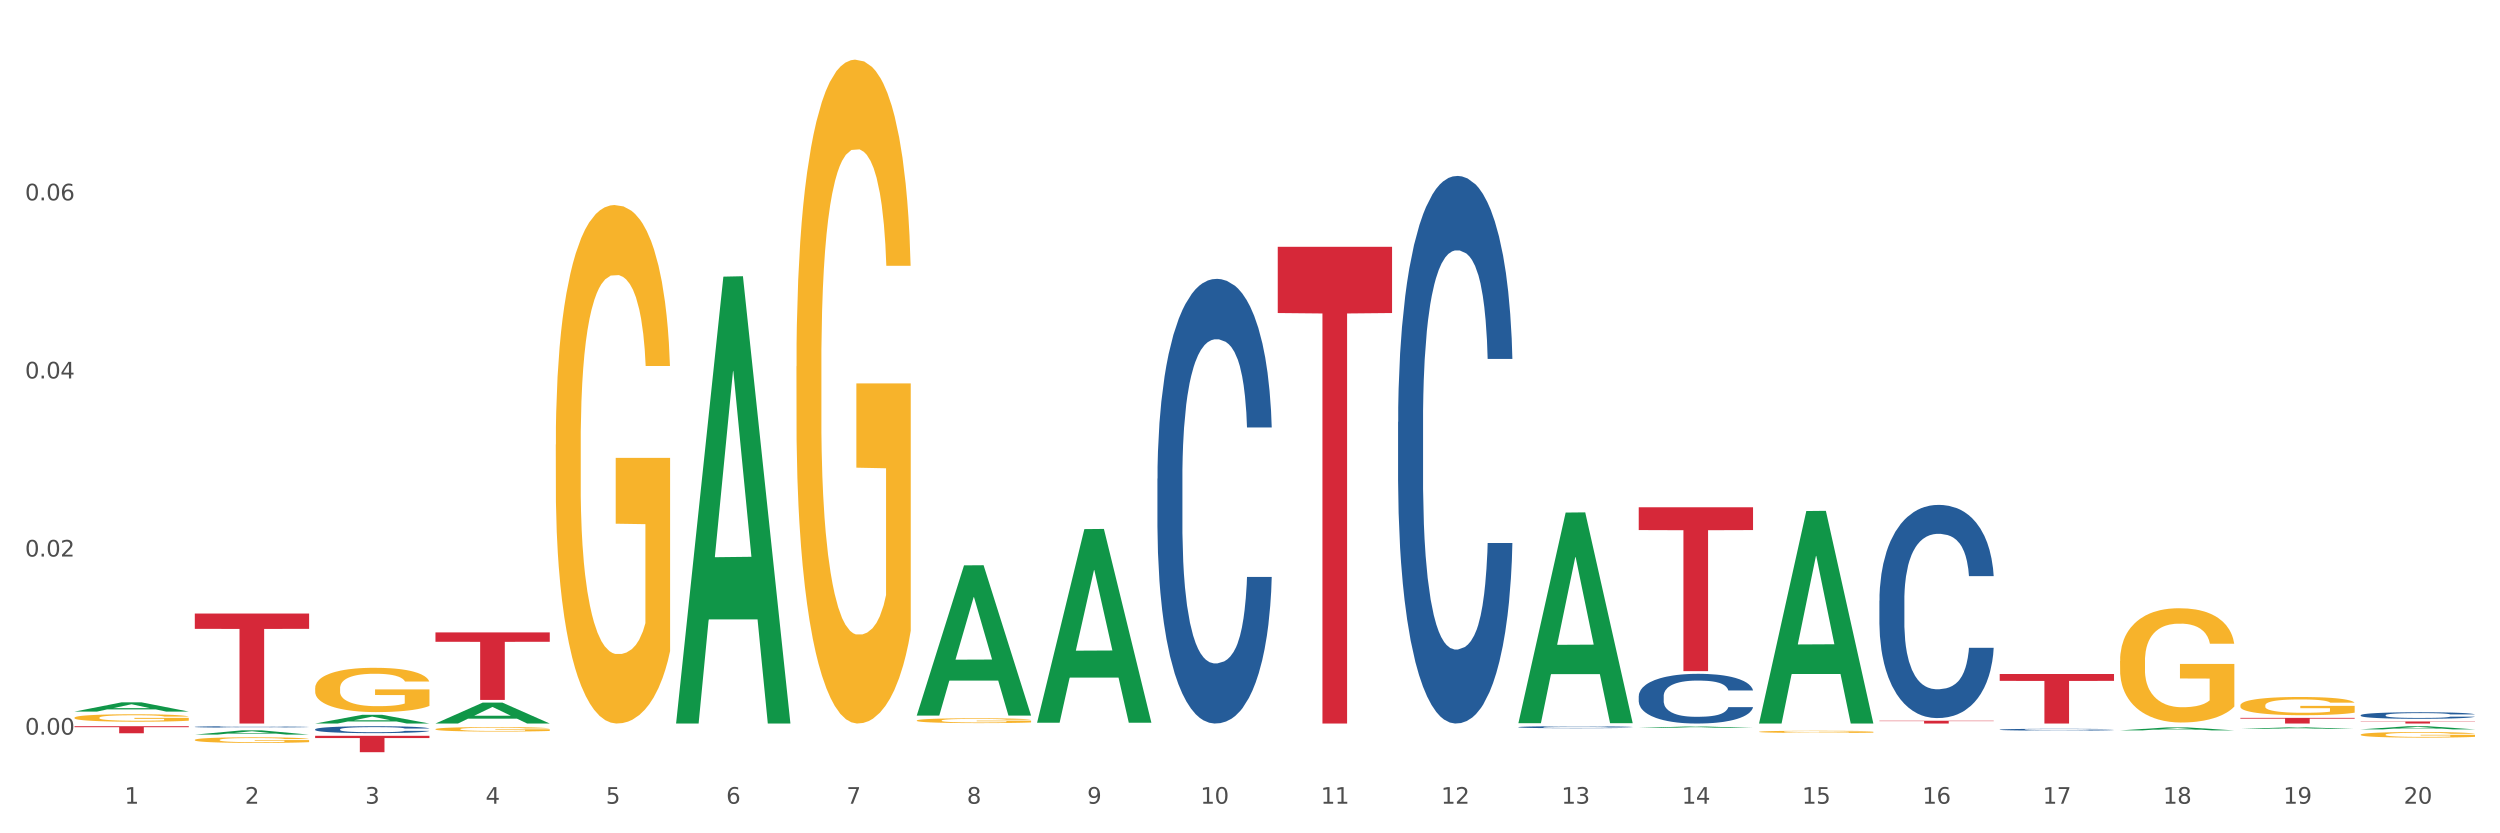 <?xml version="1.0" encoding="utf-8" standalone="no"?>
<!DOCTYPE svg PUBLIC "-//W3C//DTD SVG 1.1//EN"
  "http://www.w3.org/Graphics/SVG/1.1/DTD/svg11.dtd">
<svg xmlns:xlink="http://www.w3.org/1999/xlink" width="1080pt" height="360pt" viewBox="0 0 1080 360" xmlns="http://www.w3.org/2000/svg" version="1.1">
 <rect x="0" y="0" width="1080" height="360" fill="#333333" stroke="none"/>
 <defs>
  <style type="text/css">*{stroke-linejoin: round; stroke-linecap: butt}</style>
 </defs>
 <g id="figure_1">
  <g id="patch_1">
   <path d="M 0 360 
L 1080 360 
L 1080 0 
L 0 0 
z
" style="fill: #ffffff; stroke: #ffffff; stroke-linejoin: miter"/>
  </g>
  <g id="axes_1">
   <g id="matplotlib.axis_1">
    <g id="xtick_1">
     <g id="text_1">
      <!-- 1 -->
      <g style="fill: #4d4d4d" transform="translate(53.812 347.204) scale(0.096 -0.096)">
       <defs>
        <path id="DejaVuSans-31" d="M 794 531 
L 1825 531 
L 1825 4091 
L 703 3866 
L 703 4441 
L 1819 4666 
L 2450 4666 
L 2450 531 
L 3481 531 
L 3481 0 
L 794 0 
L 794 531 
z
" transform="scale(0.016)"/>
       </defs>
       <use xlink:href="#DejaVuSans-31"/>
      </g>
     </g>
    </g>
    <g id="xtick_2">
     <g id="text_2">
      <!-- 2 -->
      <g style="fill: #4d4d4d" transform="translate(105.793 347.204) scale(0.096 -0.096)">
       <defs>
        <path id="DejaVuSans-32" d="M 1228 531 
L 3431 531 
L 3431 0 
L 469 0 
L 469 531 
Q 828 903 1448 1529 
Q 2069 2156 2228 2338 
Q 2531 2678 2651 2914 
Q 2772 3150 2772 3378 
Q 2772 3750 2511 3984 
Q 2250 4219 1831 4219 
Q 1534 4219 1204 4116 
Q 875 4013 500 3803 
L 500 4441 
Q 881 4594 1212 4672 
Q 1544 4750 1819 4750 
Q 2544 4750 2975 4387 
Q 3406 4025 3406 3419 
Q 3406 3131 3298 2873 
Q 3191 2616 2906 2266 
Q 2828 2175 2409 1742 
Q 1991 1309 1228 531 
z
" transform="scale(0.016)"/>
       </defs>
       <use xlink:href="#DejaVuSans-32"/>
      </g>
     </g>
    </g>
    <g id="xtick_3">
     <g id="text_3">
      <!-- 3 -->
      <g style="fill: #4d4d4d" transform="translate(157.774 347.204) scale(0.096 -0.096)">
       <defs>
        <path id="DejaVuSans-33" d="M 2597 2516 
Q 3050 2419 3304 2112 
Q 3559 1806 3559 1356 
Q 3559 666 3084 287 
Q 2609 -91 1734 -91 
Q 1441 -91 1130 -33 
Q 819 25 488 141 
L 488 750 
Q 750 597 1062 519 
Q 1375 441 1716 441 
Q 2309 441 2620 675 
Q 2931 909 2931 1356 
Q 2931 1769 2642 2001 
Q 2353 2234 1838 2234 
L 1294 2234 
L 1294 2753 
L 1863 2753 
Q 2328 2753 2575 2939 
Q 2822 3125 2822 3475 
Q 2822 3834 2567 4026 
Q 2313 4219 1838 4219 
Q 1578 4219 1281 4162 
Q 984 4106 628 3988 
L 628 4550 
Q 988 4650 1302 4700 
Q 1616 4750 1894 4750 
Q 2613 4750 3031 4423 
Q 3450 4097 3450 3541 
Q 3450 3153 3228 2886 
Q 3006 2619 2597 2516 
z
" transform="scale(0.016)"/>
       </defs>
       <use xlink:href="#DejaVuSans-33"/>
      </g>
     </g>
    </g>
    <g id="xtick_4">
     <g id="text_4">
      <!-- 4 -->
      <g style="fill: #4d4d4d" transform="translate(209.756 347.204) scale(0.096 -0.096)">
       <defs>
        <path id="DejaVuSans-34" d="M 2419 4116 
L 825 1625 
L 2419 1625 
L 2419 4116 
z
M 2253 4666 
L 3047 4666 
L 3047 1625 
L 3713 1625 
L 3713 1100 
L 3047 1100 
L 3047 0 
L 2419 0 
L 2419 1100 
L 313 1100 
L 313 1709 
L 2253 4666 
z
" transform="scale(0.016)"/>
       </defs>
       <use xlink:href="#DejaVuSans-34"/>
      </g>
     </g>
    </g>
    <g id="xtick_5">
     <g id="text_5">
      <!-- 5 -->
      <g style="fill: #4d4d4d" transform="translate(261.737 347.204) scale(0.096 -0.096)">
       <defs>
        <path id="DejaVuSans-35" d="M 691 4666 
L 3169 4666 
L 3169 4134 
L 1269 4134 
L 1269 2991 
Q 1406 3038 1543 3061 
Q 1681 3084 1819 3084 
Q 2600 3084 3056 2656 
Q 3513 2228 3513 1497 
Q 3513 744 3044 326 
Q 2575 -91 1722 -91 
Q 1428 -91 1123 -41 
Q 819 9 494 109 
L 494 744 
Q 775 591 1075 516 
Q 1375 441 1709 441 
Q 2250 441 2565 725 
Q 2881 1009 2881 1497 
Q 2881 1984 2565 2268 
Q 2250 2553 1709 2553 
Q 1456 2553 1204 2497 
Q 953 2441 691 2322 
L 691 4666 
z
" transform="scale(0.016)"/>
       </defs>
       <use xlink:href="#DejaVuSans-35"/>
      </g>
     </g>
    </g>
    <g id="xtick_6">
     <g id="text_6">
      <!-- 6 -->
      <g style="fill: #4d4d4d" transform="translate(313.718 347.204) scale(0.096 -0.096)">
       <defs>
        <path id="DejaVuSans-36" d="M 2113 2584 
Q 1688 2584 1439 2293 
Q 1191 2003 1191 1497 
Q 1191 994 1439 701 
Q 1688 409 2113 409 
Q 2538 409 2786 701 
Q 3034 994 3034 1497 
Q 3034 2003 2786 2293 
Q 2538 2584 2113 2584 
z
M 3366 4563 
L 3366 3988 
Q 3128 4100 2886 4159 
Q 2644 4219 2406 4219 
Q 1781 4219 1451 3797 
Q 1122 3375 1075 2522 
Q 1259 2794 1537 2939 
Q 1816 3084 2150 3084 
Q 2853 3084 3261 2657 
Q 3669 2231 3669 1497 
Q 3669 778 3244 343 
Q 2819 -91 2113 -91 
Q 1303 -91 875 529 
Q 447 1150 447 2328 
Q 447 3434 972 4092 
Q 1497 4750 2381 4750 
Q 2619 4750 2861 4703 
Q 3103 4656 3366 4563 
z
" transform="scale(0.016)"/>
       </defs>
       <use xlink:href="#DejaVuSans-36"/>
      </g>
     </g>
    </g>
    <g id="xtick_7">
     <g id="text_7">
      <!-- 7 -->
      <g style="fill: #4d4d4d" transform="translate(365.699 347.204) scale(0.096 -0.096)">
       <defs>
        <path id="DejaVuSans-37" d="M 525 4666 
L 3525 4666 
L 3525 4397 
L 1831 0 
L 1172 0 
L 2766 4134 
L 525 4134 
L 525 4666 
z
" transform="scale(0.016)"/>
       </defs>
       <use xlink:href="#DejaVuSans-37"/>
      </g>
     </g>
    </g>
    <g id="xtick_8">
     <g id="text_8">
      <!-- 8 -->
      <g style="fill: #4d4d4d" transform="translate(417.68 347.204) scale(0.096 -0.096)">
       <defs>
        <path id="DejaVuSans-38" d="M 2034 2216 
Q 1584 2216 1326 1975 
Q 1069 1734 1069 1313 
Q 1069 891 1326 650 
Q 1584 409 2034 409 
Q 2484 409 2743 651 
Q 3003 894 3003 1313 
Q 3003 1734 2745 1975 
Q 2488 2216 2034 2216 
z
M 1403 2484 
Q 997 2584 770 2862 
Q 544 3141 544 3541 
Q 544 4100 942 4425 
Q 1341 4750 2034 4750 
Q 2731 4750 3128 4425 
Q 3525 4100 3525 3541 
Q 3525 3141 3298 2862 
Q 3072 2584 2669 2484 
Q 3125 2378 3379 2068 
Q 3634 1759 3634 1313 
Q 3634 634 3220 271 
Q 2806 -91 2034 -91 
Q 1263 -91 848 271 
Q 434 634 434 1313 
Q 434 1759 690 2068 
Q 947 2378 1403 2484 
z
M 1172 3481 
Q 1172 3119 1398 2916 
Q 1625 2713 2034 2713 
Q 2441 2713 2670 2916 
Q 2900 3119 2900 3481 
Q 2900 3844 2670 4047 
Q 2441 4250 2034 4250 
Q 1625 4250 1398 4047 
Q 1172 3844 1172 3481 
z
" transform="scale(0.016)"/>
       </defs>
       <use xlink:href="#DejaVuSans-38"/>
      </g>
     </g>
    </g>
    <g id="xtick_9">
     <g id="text_9">
      <!-- 9 -->
      <g style="fill: #4d4d4d" transform="translate(469.662 347.204) scale(0.096 -0.096)">
       <defs>
        <path id="DejaVuSans-39" d="M 703 97 
L 703 672 
Q 941 559 1184 500 
Q 1428 441 1663 441 
Q 2288 441 2617 861 
Q 2947 1281 2994 2138 
Q 2813 1869 2534 1725 
Q 2256 1581 1919 1581 
Q 1219 1581 811 2004 
Q 403 2428 403 3163 
Q 403 3881 828 4315 
Q 1253 4750 1959 4750 
Q 2769 4750 3195 4129 
Q 3622 3509 3622 2328 
Q 3622 1225 3098 567 
Q 2575 -91 1691 -91 
Q 1453 -91 1209 -44 
Q 966 3 703 97 
z
M 1959 2075 
Q 2384 2075 2632 2365 
Q 2881 2656 2881 3163 
Q 2881 3666 2632 3958 
Q 2384 4250 1959 4250 
Q 1534 4250 1286 3958 
Q 1038 3666 1038 3163 
Q 1038 2656 1286 2365 
Q 1534 2075 1959 2075 
z
" transform="scale(0.016)"/>
       </defs>
       <use xlink:href="#DejaVuSans-39"/>
      </g>
     </g>
    </g>
    <g id="xtick_10">
     <g id="text_10">
      <!-- 10 -->
      <g style="fill: #4d4d4d" transform="translate(518.589 347.204) scale(0.096 -0.096)">
       <defs>
        <path id="DejaVuSans-30" d="M 2034 4250 
Q 1547 4250 1301 3770 
Q 1056 3291 1056 2328 
Q 1056 1369 1301 889 
Q 1547 409 2034 409 
Q 2525 409 2770 889 
Q 3016 1369 3016 2328 
Q 3016 3291 2770 3770 
Q 2525 4250 2034 4250 
z
M 2034 4750 
Q 2819 4750 3233 4129 
Q 3647 3509 3647 2328 
Q 3647 1150 3233 529 
Q 2819 -91 2034 -91 
Q 1250 -91 836 529 
Q 422 1150 422 2328 
Q 422 3509 836 4129 
Q 1250 4750 2034 4750 
z
" transform="scale(0.016)"/>
       </defs>
       <use xlink:href="#DejaVuSans-31"/>
       <use xlink:href="#DejaVuSans-30" transform="translate(63.623 0)"/>
      </g>
     </g>
    </g>
    <g id="xtick_11">
     <g id="text_11">
      <!-- 11 -->
      <g style="fill: #4d4d4d" transform="translate(570.57 347.204) scale(0.096 -0.096)">
       <use xlink:href="#DejaVuSans-31"/>
       <use xlink:href="#DejaVuSans-31" transform="translate(63.623 0)"/>
      </g>
     </g>
    </g>
    <g id="xtick_12">
     <g id="text_12">
      <!-- 12 -->
      <g style="fill: #4d4d4d" transform="translate(622.551 347.204) scale(0.096 -0.096)">
       <use xlink:href="#DejaVuSans-31"/>
       <use xlink:href="#DejaVuSans-32" transform="translate(63.623 0)"/>
      </g>
     </g>
    </g>
    <g id="xtick_13">
     <g id="text_13">
      <!-- 13 -->
      <g style="fill: #4d4d4d" transform="translate(674.533 347.204) scale(0.096 -0.096)">
       <use xlink:href="#DejaVuSans-31"/>
       <use xlink:href="#DejaVuSans-33" transform="translate(63.623 0)"/>
      </g>
     </g>
    </g>
    <g id="xtick_14">
     <g id="text_14">
      <!-- 14 -->
      <g style="fill: #4d4d4d" transform="translate(726.514 347.204) scale(0.096 -0.096)">
       <use xlink:href="#DejaVuSans-31"/>
       <use xlink:href="#DejaVuSans-34" transform="translate(63.623 0)"/>
      </g>
     </g>
    </g>
    <g id="xtick_15">
     <g id="text_15">
      <!-- 15 -->
      <g style="fill: #4d4d4d" transform="translate(778.495 347.204) scale(0.096 -0.096)">
       <use xlink:href="#DejaVuSans-31"/>
       <use xlink:href="#DejaVuSans-35" transform="translate(63.623 0)"/>
      </g>
     </g>
    </g>
    <g id="xtick_16">
     <g id="text_16">
      <!-- 16 -->
      <g style="fill: #4d4d4d" transform="translate(830.476 347.204) scale(0.096 -0.096)">
       <use xlink:href="#DejaVuSans-31"/>
       <use xlink:href="#DejaVuSans-36" transform="translate(63.623 0)"/>
      </g>
     </g>
    </g>
    <g id="xtick_17">
     <g id="text_17">
      <!-- 17 -->
      <g style="fill: #4d4d4d" transform="translate(882.457 347.204) scale(0.096 -0.096)">
       <use xlink:href="#DejaVuSans-31"/>
       <use xlink:href="#DejaVuSans-37" transform="translate(63.623 0)"/>
      </g>
     </g>
    </g>
    <g id="xtick_18">
     <g id="text_18">
      <!-- 18 -->
      <g style="fill: #4d4d4d" transform="translate(934.439 347.204) scale(0.096 -0.096)">
       <use xlink:href="#DejaVuSans-31"/>
       <use xlink:href="#DejaVuSans-38" transform="translate(63.623 0)"/>
      </g>
     </g>
    </g>
    <g id="xtick_19">
     <g id="text_19">
      <!-- 19 -->
      <g style="fill: #4d4d4d" transform="translate(986.42 347.204) scale(0.096 -0.096)">
       <use xlink:href="#DejaVuSans-31"/>
       <use xlink:href="#DejaVuSans-39" transform="translate(63.623 0)"/>
      </g>
     </g>
    </g>
    <g id="xtick_20">
     <g id="text_20">
      <!-- 20 -->
      <g style="fill: #4d4d4d" transform="translate(1038.401 347.204) scale(0.096 -0.096)">
       <use xlink:href="#DejaVuSans-32"/>
       <use xlink:href="#DejaVuSans-30" transform="translate(63.623 0)"/>
      </g>
     </g>
    </g>
    <g id="xtick_21"/>
    <g id="xtick_22"/>
    <g id="xtick_23"/>
    <g id="xtick_24"/>
    <g id="xtick_25"/>
    <g id="xtick_26"/>
    <g id="xtick_27"/>
    <g id="xtick_28"/>
    <g id="xtick_29"/>
    <g id="xtick_30"/>
    <g id="xtick_31"/>
    <g id="xtick_32"/>
    <g id="xtick_33"/>
    <g id="xtick_34"/>
    <g id="xtick_35"/>
    <g id="xtick_36"/>
    <g id="xtick_37"/>
    <g id="xtick_38"/>
    <g id="xtick_39"/>
   </g>
   <g id="matplotlib.axis_2">
    <g id="ytick_1">
     <g id="text_21">
      <!-- 0.00 -->
      <g style="fill: #4d4d4d" transform="translate(10.8 317.366) scale(0.096 -0.096)">
       <defs>
        <path id="DejaVuSans-2e" d="M 684 794 
L 1344 794 
L 1344 0 
L 684 0 
L 684 794 
z
" transform="scale(0.016)"/>
       </defs>
       <use xlink:href="#DejaVuSans-30"/>
       <use xlink:href="#DejaVuSans-2e" transform="translate(63.623 0)"/>
       <use xlink:href="#DejaVuSans-30" transform="translate(95.41 0)"/>
       <use xlink:href="#DejaVuSans-30" transform="translate(159.033 0)"/>
      </g>
     </g>
    </g>
    <g id="ytick_2">
     <g id="text_22">
      <!-- 0.02 -->
      <g style="fill: #4d4d4d" transform="translate(10.8 240.431) scale(0.096 -0.096)">
       <use xlink:href="#DejaVuSans-30"/>
       <use xlink:href="#DejaVuSans-2e" transform="translate(63.623 0)"/>
       <use xlink:href="#DejaVuSans-30" transform="translate(95.41 0)"/>
       <use xlink:href="#DejaVuSans-32" transform="translate(159.033 0)"/>
      </g>
     </g>
    </g>
    <g id="ytick_3">
     <g id="text_23">
      <!-- 0.04 -->
      <g style="fill: #4d4d4d" transform="translate(10.8 163.495) scale(0.096 -0.096)">
       <use xlink:href="#DejaVuSans-30"/>
       <use xlink:href="#DejaVuSans-2e" transform="translate(63.623 0)"/>
       <use xlink:href="#DejaVuSans-30" transform="translate(95.41 0)"/>
       <use xlink:href="#DejaVuSans-34" transform="translate(159.033 0)"/>
      </g>
     </g>
    </g>
    <g id="ytick_4">
     <g id="text_24">
      <!-- 0.06 -->
      <g style="fill: #4d4d4d" transform="translate(10.8 86.56) scale(0.096 -0.096)">
       <use xlink:href="#DejaVuSans-30"/>
       <use xlink:href="#DejaVuSans-2e" transform="translate(63.623 0)"/>
       <use xlink:href="#DejaVuSans-30" transform="translate(95.41 0)"/>
       <use xlink:href="#DejaVuSans-36" transform="translate(159.033 0)"/>
      </g>
     </g>
    </g>
    <g id="ytick_5"/>
    <g id="ytick_6"/>
    <g id="ytick_7"/>
    <g id="ytick_8"/>
   </g>
   <g id="PolyCollection_1">
    <path d="M 344.062 158.293 
L 344.121 158.031 
L 344.121 148.602 
L 344.237 140.482 
L 344.82 120.838 
L 345.695 104.599 
L 346.336 95.955 
L 346.977 88.883 
L 347.735 81.811 
L 348.668 74.477 
L 350.359 63.739 
L 351.408 58.238 
L 352.691 52.476 
L 355.023 44.094 
L 356.714 39.38 
L 358.463 35.451 
L 361.32 30.736 
L 363.185 28.641 
L 365.168 27.069 
L 367.558 26.021 
L 369.365 25.759 
L 373.33 26.545 
L 376.712 28.903 
L 378.344 30.736 
L 380.443 33.879 
L 381.551 35.975 
L 383.358 40.165 
L 385.224 45.666 
L 386.506 50.38 
L 388.43 59.286 
L 389.888 68.191 
L 391.229 79.192 
L 391.928 86.788 
L 392.453 93.86 
L 392.92 101.98 
L 393.386 114.814 
L 382.892 114.814 
L 382.484 105.646 
L 381.842 97.003 
L 380.909 88.621 
L 380.093 83.383 
L 378.694 76.835 
L 377.411 72.644 
L 376.07 69.501 
L 374.438 66.882 
L 373.155 65.572 
L 371.348 64.524 
L 367.791 64.786 
L 365.401 66.882 
L 363.768 69.501 
L 362.719 71.858 
L 361.786 74.477 
L 360.737 78.144 
L 359.512 83.645 
L 358.638 88.621 
L 357.763 94.908 
L 357.064 101.194 
L 356.422 108.528 
L 355.898 116.385 
L 355.489 124.505 
L 355.14 134.458 
L 354.848 150.959 
L 354.848 186.843 
L 354.965 194.963 
L 355.256 205.702 
L 355.606 213.821 
L 356.189 223.513 
L 356.714 230.061 
L 357.705 239.49 
L 358.813 247.348 
L 359.687 252.324 
L 360.562 256.515 
L 362.078 262.277 
L 363.768 266.992 
L 365.226 269.873 
L 367.208 272.492 
L 368.549 273.54 
L 369.715 274.064 
L 372.572 274.064 
L 374.613 273.278 
L 376.886 271.445 
L 378.636 269.087 
L 380.093 266.206 
L 381.726 261.492 
L 382.775 257.039 
L 382.775 202.297 
L 369.948 202.035 
L 369.948 165.627 
L 393.444 165.627 
L 393.444 272.492 
L 392.453 277.993 
L 391.345 282.969 
L 390.179 287.422 
L 388.43 292.923 
L 386.331 298.161 
L 384.466 301.828 
L 382.484 304.971 
L 380.151 307.852 
L 377.12 310.472 
L 375.254 311.519 
L 372.922 312.305 
L 370.182 312.567 
L 367.791 312.043 
L 365.459 310.733 
L 363.011 308.376 
L 360.62 304.971 
L 358.813 301.566 
L 357.005 297.375 
L 355.081 291.875 
L 353.566 286.636 
L 352.399 281.922 
L 351.117 275.897 
L 349.718 268.04 
L 348.668 260.968 
L 347.735 253.634 
L 346.744 244.205 
L 346.045 236.085 
L 345.345 225.87 
L 344.937 218.274 
L 344.47 206.487 
L 344.121 189.986 
L 344.062 158.293 
z
" clip-path="url(#pf5604b3860)" style="fill: #f7b32b"/>
    <path d="M 396.043 311.256 
L 396.102 311.254 
L 396.102 311.185 
L 396.218 311.126 
L 396.801 310.982 
L 397.676 310.864 
L 398.317 310.801 
L 398.959 310.749 
L 399.716 310.697 
L 400.649 310.644 
L 402.34 310.565 
L 403.39 310.525 
L 404.672 310.483 
L 407.004 310.422 
L 408.695 310.388 
L 410.444 310.359 
L 413.301 310.324 
L 415.167 310.309 
L 417.149 310.298 
L 419.539 310.29 
L 421.347 310.288 
L 425.311 310.294 
L 428.693 310.311 
L 430.325 310.324 
L 432.424 310.347 
L 433.532 310.363 
L 435.339 310.393 
L 437.205 310.433 
L 438.488 310.468 
L 440.412 310.533 
L 441.869 310.598 
L 443.21 310.678 
L 443.91 310.734 
L 444.434 310.785 
L 444.901 310.845 
L 445.367 310.938 
L 434.873 310.938 
L 434.465 310.871 
L 433.823 310.808 
L 432.891 310.747 
L 432.074 310.709 
L 430.675 310.661 
L 429.392 310.63 
L 428.051 310.607 
L 426.419 310.588 
L 425.136 310.579 
L 423.329 310.571 
L 419.773 310.573 
L 417.382 310.588 
L 415.75 310.607 
L 414.7 310.625 
L 413.767 310.644 
L 412.718 310.671 
L 411.494 310.711 
L 410.619 310.747 
L 409.744 310.793 
L 409.045 310.839 
L 408.404 310.892 
L 407.879 310.95 
L 407.471 311.009 
L 407.121 311.082 
L 406.829 311.202 
L 406.829 311.464 
L 406.946 311.523 
L 407.237 311.602 
L 407.587 311.661 
L 408.17 311.732 
L 408.695 311.78 
L 409.686 311.849 
L 410.794 311.906 
L 411.668 311.942 
L 412.543 311.973 
L 414.059 312.015 
L 415.75 312.049 
L 417.207 312.07 
L 419.189 312.089 
L 420.53 312.097 
L 421.696 312.101 
L 424.553 312.101 
L 426.594 312.095 
L 428.868 312.082 
L 430.617 312.065 
L 432.074 312.044 
L 433.707 312.009 
L 434.756 311.977 
L 434.756 311.577 
L 421.93 311.575 
L 421.93 311.309 
L 445.426 311.309 
L 445.426 312.089 
L 444.434 312.13 
L 443.327 312.166 
L 442.161 312.198 
L 440.412 312.239 
L 438.313 312.277 
L 436.447 312.304 
L 434.465 312.327 
L 432.133 312.348 
L 429.101 312.367 
L 427.235 312.374 
L 424.903 312.38 
L 422.163 312.382 
L 419.773 312.378 
L 417.44 312.369 
L 414.992 312.351 
L 412.601 312.327 
L 410.794 312.302 
L 408.987 312.271 
L 407.063 312.231 
L 405.547 312.193 
L 404.381 312.158 
L 403.098 312.114 
L 401.699 312.057 
L 400.649 312.005 
L 399.716 311.952 
L 398.725 311.883 
L 398.026 311.824 
L 397.326 311.749 
L 396.918 311.694 
L 396.452 311.608 
L 396.102 311.487 
L 396.043 311.256 
z
" clip-path="url(#pf5604b3860)" style="fill: #f7b32b"/>
    <path d="M 240.1 192.075 
L 240.158 191.87 
L 240.158 184.506 
L 240.275 178.164 
L 240.858 162.821 
L 241.732 150.138 
L 242.374 143.387 
L 243.015 137.863 
L 243.773 132.34 
L 244.706 126.612 
L 246.396 118.225 
L 247.446 113.929 
L 248.729 109.428 
L 251.061 102.882 
L 252.751 99.2 
L 254.501 96.131 
L 257.357 92.449 
L 259.223 90.812 
L 261.205 89.585 
L 263.596 88.766 
L 265.403 88.562 
L 269.368 89.176 
L 272.749 91.017 
L 274.382 92.449 
L 276.481 94.904 
L 277.588 96.54 
L 279.396 99.813 
L 281.261 104.109 
L 282.544 107.792 
L 284.468 114.747 
L 285.926 121.702 
L 287.266 130.294 
L 287.966 136.227 
L 288.491 141.75 
L 288.957 148.092 
L 289.424 158.116 
L 278.929 158.116 
L 278.521 150.956 
L 277.88 144.205 
L 276.947 137.659 
L 276.131 133.567 
L 274.731 128.453 
L 273.449 125.18 
L 272.108 122.725 
L 270.475 120.679 
L 269.193 119.657 
L 267.385 118.838 
L 263.829 119.043 
L 261.438 120.679 
L 259.806 122.725 
L 258.757 124.566 
L 257.824 126.612 
L 256.774 129.476 
L 255.55 133.772 
L 254.675 137.659 
L 253.801 142.569 
L 253.101 147.478 
L 252.46 153.206 
L 251.935 159.343 
L 251.527 165.685 
L 251.177 173.459 
L 250.886 186.347 
L 250.886 214.373 
L 251.002 220.715 
L 251.294 229.102 
L 251.644 235.444 
L 252.227 243.013 
L 252.751 248.127 
L 253.743 255.492 
L 254.85 261.629 
L 255.725 265.516 
L 256.599 268.789 
L 258.115 273.289 
L 259.806 276.972 
L 261.264 279.222 
L 263.246 281.268 
L 264.587 282.086 
L 265.753 282.495 
L 268.61 282.495 
L 270.65 281.881 
L 272.924 280.449 
L 274.673 278.608 
L 276.131 276.358 
L 277.763 272.676 
L 278.813 269.198 
L 278.813 226.443 
L 265.986 226.238 
L 265.986 197.803 
L 289.482 197.803 
L 289.482 281.268 
L 288.491 285.564 
L 287.383 289.45 
L 286.217 292.928 
L 284.468 297.224 
L 282.369 301.316 
L 280.503 304.18 
L 278.521 306.634 
L 276.189 308.885 
L 273.157 310.93 
L 271.292 311.749 
L 268.96 312.362 
L 266.219 312.567 
L 263.829 312.158 
L 261.497 311.135 
L 259.048 309.294 
L 256.658 306.634 
L 254.85 303.975 
L 253.043 300.702 
L 251.119 296.406 
L 249.603 292.314 
L 248.437 288.632 
L 247.154 283.927 
L 245.755 277.79 
L 244.706 272.266 
L 243.773 266.538 
L 242.782 259.174 
L 242.082 252.832 
L 241.382 244.854 
L 240.974 238.921 
L 240.508 229.716 
L 240.158 216.828 
L 240.1 192.075 
z
" clip-path="url(#pf5604b3860)" style="fill: #f7b32b"/>
    <path d="M 448.025 312.064 
L 448.076 311.985 
L 468.439 228.575 
L 476.89 228.496 
L 497.407 312.221 
L 487.632 312.221 
L 483.203 292.725 
L 462.177 292.725 
L 462.025 293.039 
L 457.748 312.221 
L 448.025 312.221 
L 448.025 312.064 
L 464.825 281.09 
L 480.556 281.011 
L 472.767 246.342 
L 472.665 246.185 
L 472.563 246.42 
L 464.774 281.011 
L 464.825 281.09 
L 448.025 312.064 
z
" clip-path="url(#pf5604b3860)" style="fill: #109648"/>
    <path d="M 707.931 300.74 
L 707.989 300.72 
L 707.989 300.171 
L 708.164 299.425 
L 708.806 298.052 
L 709.623 297.013 
L 711.024 295.797 
L 711.783 295.287 
L 712.775 294.718 
L 714.818 293.796 
L 717.153 293.012 
L 718.788 292.58 
L 720.014 292.305 
L 722.757 291.815 
L 724.333 291.599 
L 725.967 291.423 
L 727.368 291.305 
L 729.703 291.168 
L 731.571 291.109 
L 733.731 291.089 
L 735.54 291.109 
L 737.934 291.187 
L 741.436 291.423 
L 742.778 291.56 
L 744.588 291.795 
L 746.456 292.109 
L 747.973 292.423 
L 749.725 292.874 
L 751.534 293.463 
L 753.285 294.208 
L 754.511 294.894 
L 755.503 295.62 
L 756.379 296.503 
L 757.021 297.464 
L 757.313 298.268 
L 746.631 298.268 
L 746.339 297.542 
L 745.755 296.758 
L 745.172 296.228 
L 744.529 295.797 
L 743.537 295.306 
L 742.662 294.993 
L 741.202 294.62 
L 739.86 294.385 
L 738.751 294.247 
L 737.408 294.13 
L 734.548 294.012 
L 732.505 294.012 
L 731.221 294.051 
L 729.645 294.149 
L 728.302 294.286 
L 726.726 294.522 
L 725.5 294.777 
L 724.275 295.11 
L 723.574 295.346 
L 722.523 295.777 
L 721.823 296.13 
L 720.889 296.738 
L 720.364 297.17 
L 719.43 298.288 
L 719.021 299.112 
L 718.846 299.68 
L 718.729 300.308 
L 718.729 303.368 
L 719.08 304.741 
L 719.371 305.329 
L 719.838 305.996 
L 720.714 306.859 
L 721.998 307.703 
L 723.341 308.311 
L 724.45 308.683 
L 725.5 308.958 
L 726.551 309.174 
L 727.835 309.37 
L 728.886 309.487 
L 730.462 309.605 
L 732.33 309.664 
L 733.789 309.664 
L 736.766 309.566 
L 738.109 309.468 
L 739.393 309.331 
L 740.794 309.115 
L 741.903 308.879 
L 742.545 308.703 
L 743.596 308.33 
L 744.413 307.938 
L 745.113 307.487 
L 745.58 307.095 
L 746.105 306.506 
L 746.514 305.839 
L 746.631 305.486 
L 757.313 305.486 
L 757.079 306.192 
L 756.671 306.879 
L 755.853 307.801 
L 755.211 308.33 
L 754.219 308.978 
L 753.168 309.527 
L 751.709 310.135 
L 750.367 310.586 
L 748.966 310.978 
L 747.448 311.331 
L 744.705 311.822 
L 743.712 311.959 
L 741.611 312.194 
L 739.976 312.332 
L 737.583 312.469 
L 735.132 312.547 
L 732.563 312.567 
L 730.287 312.528 
L 727.777 312.41 
L 726.201 312.292 
L 724.45 312.116 
L 722.407 311.841 
L 720.48 311.508 
L 718.671 311.115 
L 716.978 310.664 
L 715.402 310.154 
L 713.359 309.311 
L 711.842 308.487 
L 710.732 307.722 
L 709.974 307.075 
L 709.215 306.251 
L 708.806 305.682 
L 708.164 304.309 
L 707.931 303.034 
L 707.931 300.74 
z
" clip-path="url(#pf5604b3860)" style="fill: #255c99"/>
    <path d="M 1019.818 308.961 
L 1019.876 308.959 
L 1019.876 308.886 
L 1020.051 308.787 
L 1020.693 308.606 
L 1021.511 308.468 
L 1022.912 308.307 
L 1023.67 308.24 
L 1024.663 308.164 
L 1026.706 308.042 
L 1029.041 307.939 
L 1030.675 307.881 
L 1031.901 307.845 
L 1034.644 307.78 
L 1036.22 307.752 
L 1037.855 307.728 
L 1039.256 307.713 
L 1041.59 307.695 
L 1043.458 307.687 
L 1045.618 307.684 
L 1047.427 307.687 
L 1049.821 307.697 
L 1053.323 307.728 
L 1054.666 307.746 
L 1056.475 307.778 
L 1058.343 307.819 
L 1059.861 307.861 
L 1061.612 307.92 
L 1063.421 307.998 
L 1065.172 308.097 
L 1066.398 308.188 
L 1067.39 308.284 
L 1068.266 308.4 
L 1068.908 308.528 
L 1069.2 308.634 
L 1058.518 308.634 
L 1058.226 308.538 
L 1057.642 308.434 
L 1057.059 308.364 
L 1056.417 308.307 
L 1055.424 308.242 
L 1054.549 308.201 
L 1053.09 308.151 
L 1051.747 308.12 
L 1050.638 308.102 
L 1049.295 308.086 
L 1046.435 308.071 
L 1044.392 308.071 
L 1043.108 308.076 
L 1041.532 308.089 
L 1040.189 308.107 
L 1038.613 308.138 
L 1037.388 308.172 
L 1036.162 308.216 
L 1035.461 308.247 
L 1034.411 308.304 
L 1033.71 308.351 
L 1032.776 308.432 
L 1032.251 308.489 
L 1031.317 308.637 
L 1030.908 308.746 
L 1030.733 308.821 
L 1030.617 308.904 
L 1030.617 309.309 
L 1030.967 309.491 
L 1031.259 309.568 
L 1031.726 309.657 
L 1032.601 309.771 
L 1033.885 309.882 
L 1035.228 309.963 
L 1036.337 310.012 
L 1037.388 310.049 
L 1038.438 310.077 
L 1039.722 310.103 
L 1040.773 310.119 
L 1042.349 310.134 
L 1044.217 310.142 
L 1045.676 310.142 
L 1048.653 310.129 
L 1049.996 310.116 
L 1051.28 310.098 
L 1052.681 310.069 
L 1053.79 310.038 
L 1054.432 310.015 
L 1055.483 309.966 
L 1056.3 309.914 
L 1057 309.854 
L 1057.467 309.802 
L 1057.993 309.724 
L 1058.401 309.636 
L 1058.518 309.589 
L 1069.2 309.589 
L 1068.967 309.683 
L 1068.558 309.773 
L 1067.741 309.895 
L 1067.099 309.966 
L 1066.106 310.051 
L 1065.056 310.124 
L 1063.596 310.204 
L 1062.254 310.264 
L 1060.853 310.316 
L 1059.335 310.363 
L 1056.592 310.428 
L 1055.599 310.446 
L 1053.498 310.477 
L 1051.864 310.495 
L 1049.47 310.513 
L 1047.019 310.524 
L 1044.451 310.526 
L 1042.174 310.521 
L 1039.664 310.505 
L 1038.088 310.49 
L 1036.337 310.466 
L 1034.294 310.43 
L 1032.368 310.386 
L 1030.558 310.334 
L 1028.865 310.274 
L 1027.289 310.207 
L 1025.246 310.095 
L 1023.729 309.986 
L 1022.62 309.885 
L 1021.861 309.799 
L 1021.102 309.69 
L 1020.693 309.615 
L 1020.051 309.433 
L 1019.818 309.265 
L 1019.818 308.961 
z
" clip-path="url(#pf5604b3860)" style="fill: #255c99"/>
    <path d="M 863.874 315.195 
L 863.933 315.194 
L 863.933 315.174 
L 864.108 315.146 
L 864.75 315.096 
L 865.567 315.058 
L 866.968 315.013 
L 867.727 314.995 
L 868.719 314.974 
L 870.762 314.94 
L 873.097 314.911 
L 874.731 314.895 
L 875.957 314.885 
L 878.701 314.867 
L 880.277 314.859 
L 881.911 314.853 
L 883.312 314.849 
L 885.647 314.844 
L 887.515 314.841 
L 889.674 314.841 
L 891.484 314.841 
L 893.877 314.844 
L 897.379 314.853 
L 898.722 314.858 
L 900.531 314.867 
L 902.399 314.878 
L 903.917 314.89 
L 905.668 314.906 
L 907.478 314.928 
L 909.229 314.955 
L 910.455 314.98 
L 911.447 315.007 
L 912.322 315.039 
L 912.965 315.075 
L 913.256 315.104 
L 902.574 315.104 
L 902.283 315.077 
L 901.699 315.049 
L 901.115 315.029 
L 900.473 315.013 
L 899.481 314.995 
L 898.605 314.984 
L 897.146 314.97 
L 895.803 314.962 
L 894.694 314.957 
L 893.352 314.952 
L 890.492 314.948 
L 888.449 314.948 
L 887.164 314.949 
L 885.588 314.953 
L 884.246 314.958 
L 882.67 314.967 
L 881.444 314.976 
L 880.218 314.988 
L 879.518 314.997 
L 878.467 315.013 
L 877.767 315.026 
L 876.833 315.048 
L 876.307 315.064 
L 875.373 315.105 
L 874.965 315.135 
L 874.79 315.156 
L 874.673 315.179 
L 874.673 315.291 
L 875.023 315.341 
L 875.315 315.363 
L 875.782 315.387 
L 876.658 315.419 
L 877.942 315.45 
L 879.284 315.472 
L 880.393 315.486 
L 881.444 315.496 
L 882.495 315.504 
L 883.779 315.511 
L 884.83 315.515 
L 886.406 315.52 
L 888.273 315.522 
L 889.733 315.522 
L 892.71 315.518 
L 894.052 315.515 
L 895.336 315.51 
L 896.737 315.502 
L 897.846 315.493 
L 898.488 315.487 
L 899.539 315.473 
L 900.356 315.459 
L 901.057 315.442 
L 901.524 315.428 
L 902.049 315.406 
L 902.458 315.382 
L 902.574 315.369 
L 913.256 315.369 
L 913.023 315.395 
L 912.614 315.42 
L 911.797 315.454 
L 911.155 315.473 
L 910.163 315.497 
L 909.112 315.517 
L 907.653 315.539 
L 906.31 315.556 
L 904.909 315.57 
L 903.392 315.583 
L 900.648 315.601 
L 899.656 315.606 
L 897.555 315.615 
L 895.92 315.62 
L 893.527 315.625 
L 891.075 315.628 
L 888.507 315.628 
L 886.23 315.627 
L 883.72 315.623 
L 882.144 315.618 
L 880.393 315.612 
L 878.35 315.602 
L 876.424 315.589 
L 874.615 315.575 
L 872.922 315.559 
L 871.346 315.54 
L 869.303 315.509 
L 867.785 315.479 
L 866.676 315.451 
L 865.917 315.427 
L 865.158 315.397 
L 864.75 315.376 
L 864.108 315.326 
L 863.874 315.279 
L 863.874 315.195 
z
" clip-path="url(#pf5604b3860)" style="fill: #255c99"/>
    <path d="M 811.893 259.495 
L 811.951 259.411 
L 811.951 257.056 
L 812.127 253.859 
L 812.769 247.971 
L 813.586 243.513 
L 814.987 238.297 
L 815.746 236.11 
L 816.738 233.671 
L 818.781 229.718 
L 821.116 226.353 
L 822.75 224.502 
L 823.976 223.325 
L 826.719 221.222 
L 828.295 220.296 
L 829.93 219.539 
L 831.331 219.035 
L 833.666 218.446 
L 835.533 218.194 
L 837.693 218.109 
L 839.503 218.194 
L 841.896 218.53 
L 845.398 219.539 
L 846.741 220.128 
L 848.55 221.138 
L 850.418 222.483 
L 851.936 223.829 
L 853.687 225.764 
L 855.496 228.288 
L 857.248 231.484 
L 858.473 234.428 
L 859.466 237.54 
L 860.341 241.326 
L 860.983 245.447 
L 861.275 248.896 
L 850.593 248.896 
L 850.301 245.784 
L 849.718 242.419 
L 849.134 240.148 
L 848.492 238.297 
L 847.5 236.195 
L 846.624 234.849 
L 845.165 233.25 
L 843.822 232.241 
L 842.713 231.652 
L 841.371 231.148 
L 838.51 230.643 
L 836.467 230.643 
L 835.183 230.811 
L 833.607 231.232 
L 832.265 231.82 
L 830.689 232.83 
L 829.463 233.923 
L 828.237 235.353 
L 827.537 236.363 
L 826.486 238.213 
L 825.785 239.727 
L 824.851 242.335 
L 824.326 244.186 
L 823.392 248.98 
L 822.984 252.513 
L 822.808 254.953 
L 822.692 257.644 
L 822.692 270.767 
L 823.042 276.655 
L 823.334 279.178 
L 823.801 282.038 
L 824.676 285.739 
L 825.961 289.357 
L 827.303 291.964 
L 828.412 293.562 
L 829.463 294.74 
L 830.513 295.665 
L 831.798 296.506 
L 832.848 297.011 
L 834.424 297.516 
L 836.292 297.768 
L 837.752 297.768 
L 840.728 297.348 
L 842.071 296.927 
L 843.355 296.338 
L 844.756 295.413 
L 845.865 294.404 
L 846.507 293.646 
L 847.558 292.048 
L 848.375 290.366 
L 849.076 288.431 
L 849.543 286.749 
L 850.068 284.225 
L 850.476 281.365 
L 850.593 279.851 
L 861.275 279.851 
L 861.042 282.879 
L 860.633 285.824 
L 859.816 289.777 
L 859.174 292.048 
L 858.182 294.824 
L 857.131 297.179 
L 855.672 299.787 
L 854.329 301.722 
L 852.928 303.404 
L 851.41 304.918 
L 848.667 307.021 
L 847.675 307.61 
L 845.573 308.619 
L 843.939 309.208 
L 841.546 309.797 
L 839.094 310.133 
L 836.526 310.218 
L 834.249 310.049 
L 831.739 309.545 
L 830.163 309.04 
L 828.412 308.283 
L 826.369 307.105 
L 824.443 305.675 
L 822.633 303.993 
L 820.941 302.058 
L 819.365 299.871 
L 817.322 296.254 
L 815.804 292.721 
L 814.695 289.441 
L 813.936 286.665 
L 813.177 283.132 
L 812.769 280.692 
L 812.127 274.804 
L 811.893 269.337 
L 811.893 259.495 
z
" clip-path="url(#pf5604b3860)" style="fill: #255c99"/>
    <path d="M 188.119 312.55 
L 188.17 312.541 
L 208.533 303.517 
L 216.984 303.509 
L 237.501 312.567 
L 227.726 312.567 
L 223.297 310.458 
L 202.271 310.458 
L 202.119 310.492 
L 197.842 312.567 
L 188.119 312.567 
L 188.119 312.55 
L 204.919 309.199 
L 220.65 309.19 
L 212.861 305.439 
L 212.759 305.422 
L 212.657 305.448 
L 204.868 309.19 
L 204.919 309.199 
L 188.119 312.55 
z
" clip-path="url(#pf5604b3860)" style="fill: #109648"/>
    <path d="M 655.949 314.114 
L 656.008 314.113 
L 656.008 314.091 
L 656.183 314.06 
L 656.825 314.004 
L 657.642 313.961 
L 659.043 313.912 
L 659.802 313.891 
L 660.794 313.867 
L 662.837 313.83 
L 665.172 313.797 
L 666.807 313.78 
L 668.032 313.769 
L 670.776 313.748 
L 672.352 313.74 
L 673.986 313.732 
L 675.387 313.728 
L 677.722 313.722 
L 679.59 313.72 
L 681.75 313.719 
L 683.559 313.72 
L 685.952 313.723 
L 689.455 313.732 
L 690.797 313.738 
L 692.607 313.748 
L 694.475 313.761 
L 695.992 313.773 
L 697.743 313.792 
L 699.553 313.816 
L 701.304 313.846 
L 702.53 313.875 
L 703.522 313.904 
L 704.398 313.94 
L 705.04 313.98 
L 705.332 314.013 
L 694.65 314.013 
L 694.358 313.983 
L 693.774 313.951 
L 693.19 313.929 
L 692.548 313.912 
L 691.556 313.891 
L 690.68 313.879 
L 689.221 313.863 
L 687.879 313.854 
L 686.769 313.848 
L 685.427 313.843 
L 682.567 313.838 
L 680.524 313.838 
L 679.24 313.84 
L 677.664 313.844 
L 676.321 313.85 
L 674.745 313.859 
L 673.519 313.87 
L 672.293 313.883 
L 671.593 313.893 
L 670.542 313.911 
L 669.842 313.925 
L 668.908 313.95 
L 668.383 313.968 
L 667.449 314.014 
L 667.04 314.047 
L 666.865 314.071 
L 666.748 314.096 
L 666.748 314.222 
L 667.098 314.278 
L 667.39 314.302 
L 667.857 314.329 
L 668.733 314.365 
L 670.017 314.399 
L 671.359 314.424 
L 672.469 314.439 
L 673.519 314.451 
L 674.57 314.459 
L 675.854 314.467 
L 676.905 314.472 
L 678.481 314.477 
L 680.349 314.479 
L 681.808 314.479 
L 684.785 314.475 
L 686.127 314.471 
L 687.412 314.466 
L 688.812 314.457 
L 689.922 314.447 
L 690.564 314.44 
L 691.614 314.425 
L 692.432 314.409 
L 693.132 314.39 
L 693.599 314.374 
L 694.124 314.35 
L 694.533 314.323 
L 694.65 314.308 
L 705.332 314.308 
L 705.098 314.337 
L 704.689 314.365 
L 703.872 314.403 
L 703.23 314.425 
L 702.238 314.451 
L 701.187 314.474 
L 699.728 314.499 
L 698.385 314.517 
L 696.984 314.533 
L 695.467 314.548 
L 692.723 314.568 
L 691.731 314.573 
L 689.63 314.583 
L 687.995 314.589 
L 685.602 314.594 
L 683.15 314.598 
L 680.582 314.598 
L 678.306 314.597 
L 675.796 314.592 
L 674.22 314.587 
L 672.469 314.58 
L 670.426 314.569 
L 668.499 314.555 
L 666.69 314.539 
L 664.997 314.52 
L 663.421 314.5 
L 661.378 314.465 
L 659.86 314.431 
L 658.751 314.4 
L 657.992 314.373 
L 657.234 314.34 
L 656.825 314.316 
L 656.183 314.26 
L 655.949 314.208 
L 655.949 314.114 
z
" clip-path="url(#pf5604b3860)" style="fill: #255c99"/>
    <path d="M 136.137 312.56 
L 136.188 312.556 
L 156.552 308.784 
L 165.003 308.78 
L 185.52 312.567 
L 175.745 312.567 
L 171.316 311.685 
L 150.29 311.685 
L 150.137 311.699 
L 145.861 312.567 
L 136.137 312.567 
L 136.137 312.56 
L 152.938 311.159 
L 168.669 311.155 
L 160.879 309.588 
L 160.778 309.58 
L 160.676 309.591 
L 152.887 311.155 
L 152.938 311.159 
L 136.137 312.56 
z
" clip-path="url(#pf5604b3860)" style="fill: #109648"/>
    <path d="M 84.156 317.355 
L 84.207 317.353 
L 104.571 315.502 
L 113.022 315.5 
L 133.538 317.358 
L 123.764 317.358 
L 119.335 316.926 
L 98.309 316.926 
L 98.156 316.933 
L 93.88 317.358 
L 84.156 317.358 
L 84.156 317.355 
L 100.956 316.668 
L 116.687 316.666 
L 108.898 315.896 
L 108.796 315.893 
L 108.695 315.898 
L 100.905 316.666 
L 100.956 316.668 
L 84.156 317.355 
z
" clip-path="url(#pf5604b3860)" style="fill: #109648"/>
    <path d="M 655.949 312.265 
L 656 312.179 
L 676.364 221.425 
L 684.815 221.339 
L 705.332 312.436 
L 695.557 312.436 
L 691.128 291.223 
L 670.102 291.223 
L 669.95 291.565 
L 665.673 312.436 
L 655.949 312.436 
L 655.949 312.265 
L 672.75 278.563 
L 688.481 278.478 
L 680.691 240.756 
L 680.59 240.585 
L 680.488 240.842 
L 672.699 278.478 
L 672.75 278.563 
L 655.949 312.265 
z
" clip-path="url(#pf5604b3860)" style="fill: #109648"/>
    <path d="M 915.855 315.53 
L 915.906 315.528 
L 936.27 314.226 
L 944.721 314.225 
L 965.238 315.532 
L 955.463 315.532 
L 951.034 315.228 
L 930.008 315.228 
L 929.856 315.233 
L 925.579 315.532 
L 915.855 315.532 
L 915.855 315.53 
L 932.656 315.046 
L 948.387 315.045 
L 940.597 314.504 
L 940.496 314.501 
L 940.394 314.505 
L 932.605 315.045 
L 932.656 315.046 
L 915.855 315.53 
z
" clip-path="url(#pf5604b3860)" style="fill: #109648"/>
    <path d="M 707.931 314.493 
L 707.982 314.493 
L 728.345 313.853 
L 736.796 313.852 
L 757.313 314.494 
L 747.538 314.494 
L 743.109 314.345 
L 722.083 314.345 
L 721.931 314.347 
L 717.654 314.494 
L 707.931 314.494 
L 707.931 314.493 
L 724.731 314.256 
L 740.462 314.255 
L 732.673 313.989 
L 732.571 313.988 
L 732.469 313.99 
L 724.68 314.255 
L 724.731 314.256 
L 707.931 314.493 
z
" clip-path="url(#pf5604b3860)" style="fill: #109648"/>
    <path d="M 759.912 312.394 
L 759.963 312.308 
L 780.327 220.766 
L 788.777 220.679 
L 809.294 312.567 
L 799.519 312.567 
L 795.09 291.17 
L 774.065 291.17 
L 773.912 291.515 
L 769.636 312.567 
L 759.912 312.567 
L 759.912 312.394 
L 776.712 278.4 
L 792.443 278.314 
L 784.654 240.265 
L 784.552 240.092 
L 784.45 240.351 
L 776.661 278.314 
L 776.712 278.4 
L 759.912 312.394 
z
" clip-path="url(#pf5604b3860)" style="fill: #109648"/>
    <path d="M 32.175 307.4 
L 32.226 307.396 
L 52.59 303.399 
L 61.041 303.395 
L 81.557 307.408 
L 71.783 307.408 
L 67.353 306.473 
L 46.328 306.473 
L 46.175 306.488 
L 41.899 307.408 
L 32.175 307.408 
L 32.175 307.4 
L 48.975 305.916 
L 64.706 305.912 
L 56.917 304.25 
L 56.815 304.243 
L 56.713 304.254 
L 48.924 305.912 
L 48.975 305.916 
L 32.175 307.4 
z
" clip-path="url(#pf5604b3860)" style="fill: #109648"/>
    <path d="M 292.081 312.204 
L 292.132 312.023 
L 312.496 119.511 
L 320.947 119.329 
L 341.463 312.567 
L 331.689 312.567 
L 327.259 267.569 
L 306.234 267.569 
L 306.081 268.295 
L 301.805 312.567 
L 292.081 312.567 
L 292.081 312.204 
L 308.881 240.715 
L 324.612 240.534 
L 316.823 160.517 
L 316.721 160.154 
L 316.619 160.699 
L 308.83 240.534 
L 308.881 240.715 
L 292.081 312.204 
z
" clip-path="url(#pf5604b3860)" style="fill: #109648"/>
    <path d="M 396.043 309.014 
L 396.094 308.953 
L 416.458 244.235 
L 424.909 244.174 
L 445.426 309.136 
L 435.651 309.136 
L 431.222 294.009 
L 410.196 294.009 
L 410.044 294.253 
L 405.767 309.136 
L 396.043 309.136 
L 396.043 309.014 
L 412.844 284.981 
L 428.575 284.92 
L 420.785 258.02 
L 420.684 257.898 
L 420.582 258.081 
L 412.793 284.92 
L 412.844 284.981 
L 396.043 309.014 
z
" clip-path="url(#pf5604b3860)" style="fill: #109648"/>
    <path d="M 32.175 310.049 
L 32.233 310.046 
L 32.233 309.94 
L 32.35 309.849 
L 32.933 309.628 
L 33.807 309.446 
L 34.449 309.348 
L 35.09 309.269 
L 35.848 309.189 
L 36.781 309.107 
L 38.472 308.986 
L 39.521 308.924 
L 40.804 308.86 
L 43.136 308.765 
L 44.827 308.713 
L 46.576 308.668 
L 49.433 308.615 
L 51.298 308.592 
L 53.28 308.574 
L 55.671 308.562 
L 57.478 308.559 
L 61.443 308.568 
L 64.824 308.595 
L 66.457 308.615 
L 68.556 308.651 
L 69.663 308.674 
L 71.471 308.721 
L 73.337 308.783 
L 74.619 308.836 
L 76.543 308.936 
L 78.001 309.036 
L 79.342 309.16 
L 80.041 309.245 
L 80.566 309.325 
L 81.032 309.416 
L 81.499 309.56 
L 71.004 309.56 
L 70.596 309.457 
L 69.955 309.36 
L 69.022 309.266 
L 68.206 309.207 
L 66.807 309.133 
L 65.524 309.086 
L 64.183 309.051 
L 62.551 309.022 
L 61.268 309.007 
L 59.461 308.995 
L 55.904 308.998 
L 53.514 309.022 
L 51.881 309.051 
L 50.832 309.078 
L 49.899 309.107 
L 48.849 309.148 
L 47.625 309.21 
L 46.751 309.266 
L 45.876 309.337 
L 45.176 309.407 
L 44.535 309.49 
L 44.01 309.578 
L 43.602 309.669 
L 43.252 309.781 
L 42.961 309.967 
L 42.961 310.37 
L 43.078 310.461 
L 43.369 310.582 
L 43.719 310.673 
L 44.302 310.782 
L 44.827 310.856 
L 45.818 310.962 
L 46.926 311.05 
L 47.8 311.106 
L 48.675 311.153 
L 50.19 311.218 
L 51.881 311.271 
L 53.339 311.303 
L 55.321 311.332 
L 56.662 311.344 
L 57.828 311.35 
L 60.685 311.35 
L 62.725 311.341 
L 64.999 311.321 
L 66.748 311.294 
L 68.206 311.262 
L 69.838 311.209 
L 70.888 311.159 
L 70.888 310.544 
L 58.061 310.541 
L 58.061 310.131 
L 81.557 310.131 
L 81.557 311.332 
L 80.566 311.394 
L 79.458 311.45 
L 78.292 311.5 
L 76.543 311.562 
L 74.444 311.621 
L 72.579 311.662 
L 70.596 311.698 
L 68.264 311.73 
L 65.232 311.759 
L 63.367 311.771 
L 61.035 311.78 
L 58.294 311.783 
L 55.904 311.777 
L 53.572 311.762 
L 51.123 311.736 
L 48.733 311.698 
L 46.926 311.659 
L 45.118 311.612 
L 43.194 311.55 
L 41.678 311.491 
L 40.512 311.438 
L 39.23 311.371 
L 37.83 311.282 
L 36.781 311.203 
L 35.848 311.121 
L 34.857 311.015 
L 34.157 310.923 
L 33.458 310.808 
L 33.05 310.723 
L 32.583 310.591 
L 32.233 310.405 
L 32.175 310.049 
z
" clip-path="url(#pf5604b3860)" style="fill: #f7b32b"/>
    <path d="M 1019.818 317.359 
L 1019.876 317.357 
L 1019.876 317.277 
L 1019.993 317.208 
L 1020.576 317.042 
L 1021.45 316.905 
L 1022.092 316.832 
L 1022.733 316.772 
L 1023.491 316.713 
L 1024.424 316.651 
L 1026.115 316.56 
L 1027.164 316.514 
L 1028.447 316.465 
L 1030.779 316.394 
L 1032.469 316.354 
L 1034.219 316.321 
L 1037.075 316.281 
L 1038.941 316.264 
L 1040.923 316.25 
L 1043.314 316.241 
L 1045.121 316.239 
L 1049.086 316.246 
L 1052.467 316.266 
L 1054.1 316.281 
L 1056.199 316.308 
L 1057.306 316.325 
L 1059.114 316.361 
L 1060.979 316.407 
L 1062.262 316.447 
L 1064.186 316.522 
L 1065.644 316.598 
L 1066.985 316.691 
L 1067.684 316.755 
L 1068.209 316.815 
L 1068.675 316.883 
L 1069.142 316.992 
L 1058.647 316.992 
L 1058.239 316.914 
L 1057.598 316.841 
L 1056.665 316.77 
L 1055.849 316.726 
L 1054.449 316.671 
L 1053.167 316.635 
L 1051.826 316.609 
L 1050.193 316.587 
L 1048.911 316.576 
L 1047.103 316.567 
L 1043.547 316.569 
L 1041.157 316.587 
L 1039.524 316.609 
L 1038.475 316.629 
L 1037.542 316.651 
L 1036.492 316.682 
L 1035.268 316.728 
L 1034.393 316.77 
L 1033.519 316.823 
L 1032.819 316.876 
L 1032.178 316.938 
L 1031.653 317.005 
L 1031.245 317.073 
L 1030.895 317.158 
L 1030.604 317.297 
L 1030.604 317.6 
L 1030.72 317.669 
L 1031.012 317.759 
L 1031.362 317.828 
L 1031.945 317.91 
L 1032.469 317.965 
L 1033.461 318.045 
L 1034.568 318.111 
L 1035.443 318.153 
L 1036.317 318.189 
L 1037.833 318.237 
L 1039.524 318.277 
L 1040.982 318.302 
L 1042.964 318.324 
L 1044.305 318.332 
L 1045.471 318.337 
L 1048.328 318.337 
L 1050.368 318.33 
L 1052.642 318.315 
L 1054.391 318.295 
L 1055.849 318.271 
L 1057.481 318.231 
L 1058.531 318.193 
L 1058.531 317.731 
L 1045.704 317.728 
L 1045.704 317.421 
L 1069.2 317.421 
L 1069.2 318.324 
L 1068.209 318.37 
L 1067.101 318.412 
L 1065.935 318.45 
L 1064.186 318.496 
L 1062.087 318.54 
L 1060.221 318.571 
L 1058.239 318.598 
L 1055.907 318.622 
L 1052.875 318.644 
L 1051.01 318.653 
L 1048.678 318.66 
L 1045.937 318.662 
L 1043.547 318.658 
L 1041.215 318.647 
L 1038.766 318.627 
L 1036.376 318.598 
L 1034.568 318.569 
L 1032.761 318.534 
L 1030.837 318.487 
L 1029.321 318.443 
L 1028.155 318.403 
L 1026.872 318.352 
L 1025.473 318.286 
L 1024.424 318.226 
L 1023.491 318.164 
L 1022.5 318.085 
L 1021.8 318.016 
L 1021.101 317.93 
L 1020.692 317.866 
L 1020.226 317.766 
L 1019.876 317.627 
L 1019.818 317.359 
z
" clip-path="url(#pf5604b3860)" style="fill: #f7b32b"/>
    <path d="M 967.837 304.733 
L 967.895 304.726 
L 967.895 304.467 
L 968.012 304.244 
L 968.595 303.705 
L 969.469 303.259 
L 970.11 303.022 
L 970.752 302.828 
L 971.51 302.634 
L 972.443 302.433 
L 974.133 302.138 
L 975.183 301.987 
L 976.465 301.829 
L 978.798 301.599 
L 980.488 301.47 
L 982.237 301.362 
L 985.094 301.232 
L 986.96 301.175 
L 988.942 301.132 
L 991.333 301.103 
L 993.14 301.096 
L 997.104 301.117 
L 1000.486 301.182 
L 1002.118 301.232 
L 1004.217 301.319 
L 1005.325 301.376 
L 1007.132 301.491 
L 1008.998 301.642 
L 1010.281 301.772 
L 1012.205 302.016 
L 1013.662 302.26 
L 1015.003 302.562 
L 1015.703 302.771 
L 1016.228 302.965 
L 1016.694 303.187 
L 1017.16 303.54 
L 1006.666 303.54 
L 1006.258 303.288 
L 1005.617 303.051 
L 1004.684 302.821 
L 1003.868 302.677 
L 1002.468 302.497 
L 1001.186 302.382 
L 999.845 302.296 
L 998.212 302.224 
L 996.93 302.188 
L 995.122 302.16 
L 991.566 302.167 
L 989.175 302.224 
L 987.543 302.296 
L 986.493 302.361 
L 985.561 302.433 
L 984.511 302.533 
L 983.287 302.684 
L 982.412 302.821 
L 981.538 302.993 
L 980.838 303.166 
L 980.197 303.367 
L 979.672 303.583 
L 979.264 303.806 
L 978.914 304.079 
L 978.623 304.531 
L 978.623 305.516 
L 978.739 305.739 
L 979.031 306.034 
L 979.381 306.256 
L 979.964 306.522 
L 980.488 306.702 
L 981.479 306.961 
L 982.587 307.176 
L 983.462 307.313 
L 984.336 307.428 
L 985.852 307.586 
L 987.543 307.715 
L 989 307.794 
L 990.983 307.866 
L 992.324 307.895 
L 993.49 307.909 
L 996.347 307.909 
L 998.387 307.888 
L 1000.661 307.838 
L 1002.41 307.773 
L 1003.868 307.694 
L 1005.5 307.564 
L 1006.549 307.442 
L 1006.549 305.94 
L 993.723 305.933 
L 993.723 304.934 
L 1017.219 304.934 
L 1017.219 307.866 
L 1016.228 308.017 
L 1015.12 308.154 
L 1013.954 308.276 
L 1012.205 308.427 
L 1010.106 308.571 
L 1008.24 308.671 
L 1006.258 308.758 
L 1003.926 308.837 
L 1000.894 308.909 
L 999.028 308.937 
L 996.696 308.959 
L 993.956 308.966 
L 991.566 308.952 
L 989.234 308.916 
L 986.785 308.851 
L 984.395 308.758 
L 982.587 308.664 
L 980.78 308.549 
L 978.856 308.398 
L 977.34 308.254 
L 976.174 308.125 
L 974.891 307.96 
L 973.492 307.744 
L 972.443 307.55 
L 971.51 307.349 
L 970.519 307.09 
L 969.819 306.867 
L 969.119 306.587 
L 968.711 306.379 
L 968.245 306.055 
L 967.895 305.602 
L 967.837 304.733 
z
" clip-path="url(#pf5604b3860)" style="fill: #f7b32b"/>
    <path d="M 915.855 285.57 
L 915.914 285.525 
L 915.914 283.902 
L 916.03 282.504 
L 916.613 279.123 
L 917.488 276.327 
L 918.129 274.84 
L 918.771 273.622 
L 919.529 272.405 
L 920.461 271.142 
L 922.152 269.294 
L 923.202 268.347 
L 924.484 267.355 
L 926.816 265.912 
L 928.507 265.101 
L 930.256 264.424 
L 933.113 263.613 
L 934.979 263.252 
L 936.961 262.981 
L 939.351 262.801 
L 941.159 262.756 
L 945.123 262.891 
L 948.505 263.297 
L 950.137 263.613 
L 952.236 264.154 
L 953.344 264.514 
L 955.151 265.236 
L 957.017 266.183 
L 958.3 266.994 
L 960.224 268.527 
L 961.681 270.06 
L 963.022 271.954 
L 963.722 273.261 
L 964.246 274.479 
L 964.713 275.877 
L 965.179 278.086 
L 954.685 278.086 
L 954.277 276.508 
L 953.635 275.02 
L 952.703 273.577 
L 951.886 272.675 
L 950.487 271.548 
L 949.204 270.827 
L 947.863 270.286 
L 946.231 269.835 
L 944.948 269.609 
L 943.141 269.429 
L 939.585 269.474 
L 937.194 269.835 
L 935.562 270.286 
L 934.512 270.691 
L 933.579 271.142 
L 932.53 271.774 
L 931.306 272.72 
L 930.431 273.577 
L 929.557 274.659 
L 928.857 275.741 
L 928.216 277.004 
L 927.691 278.356 
L 927.283 279.754 
L 926.933 281.467 
L 926.641 284.308 
L 926.641 290.485 
L 926.758 291.883 
L 927.05 293.731 
L 927.399 295.129 
L 927.982 296.797 
L 928.507 297.924 
L 929.498 299.548 
L 930.606 300.9 
L 931.48 301.757 
L 932.355 302.478 
L 933.871 303.47 
L 935.562 304.282 
L 937.019 304.778 
L 939.002 305.229 
L 940.342 305.409 
L 941.509 305.499 
L 944.365 305.499 
L 946.406 305.364 
L 948.68 305.048 
L 950.429 304.643 
L 951.886 304.147 
L 953.519 303.335 
L 954.568 302.569 
L 954.568 293.145 
L 941.742 293.1 
L 941.742 286.833 
L 965.238 286.833 
L 965.238 305.229 
L 964.246 306.176 
L 963.139 307.032 
L 961.973 307.799 
L 960.224 308.746 
L 958.125 309.647 
L 956.259 310.279 
L 954.277 310.82 
L 951.945 311.316 
L 948.913 311.766 
L 947.047 311.947 
L 944.715 312.082 
L 941.975 312.127 
L 939.585 312.037 
L 937.252 311.812 
L 934.804 311.406 
L 932.413 310.82 
L 930.606 310.233 
L 928.799 309.512 
L 926.875 308.565 
L 925.359 307.663 
L 924.193 306.852 
L 922.91 305.815 
L 921.511 304.462 
L 920.461 303.245 
L 919.529 301.982 
L 918.537 300.359 
L 917.838 298.962 
L 917.138 297.203 
L 916.73 295.896 
L 916.264 293.867 
L 915.914 291.026 
L 915.855 285.57 
z
" clip-path="url(#pf5604b3860)" style="fill: #f7b32b"/>
    <path d="M 759.912 316.127 
L 759.97 316.126 
L 759.97 316.094 
L 760.087 316.068 
L 760.67 316.003 
L 761.544 315.949 
L 762.186 315.92 
L 762.827 315.897 
L 763.585 315.873 
L 764.518 315.849 
L 766.209 315.813 
L 767.258 315.795 
L 768.541 315.776 
L 770.873 315.748 
L 772.563 315.733 
L 774.313 315.72 
L 777.169 315.704 
L 779.035 315.697 
L 781.017 315.692 
L 783.408 315.688 
L 785.215 315.688 
L 789.18 315.69 
L 792.561 315.698 
L 794.194 315.704 
L 796.293 315.715 
L 797.4 315.721 
L 799.208 315.735 
L 801.073 315.754 
L 802.356 315.769 
L 804.28 315.799 
L 805.738 315.828 
L 807.078 315.865 
L 807.778 315.89 
L 808.303 315.913 
L 808.769 315.94 
L 809.236 315.983 
L 798.741 315.983 
L 798.333 315.952 
L 797.692 315.924 
L 796.759 315.896 
L 795.943 315.878 
L 794.543 315.857 
L 793.261 315.843 
L 791.92 315.832 
L 790.287 315.824 
L 789.005 315.819 
L 787.197 315.816 
L 783.641 315.817 
L 781.251 315.824 
L 779.618 315.832 
L 778.569 315.84 
L 777.636 315.849 
L 776.586 315.861 
L 775.362 315.879 
L 774.487 315.896 
L 773.613 315.917 
L 772.913 315.937 
L 772.272 315.962 
L 771.747 315.988 
L 771.339 316.015 
L 770.989 316.048 
L 770.698 316.102 
L 770.698 316.221 
L 770.814 316.248 
L 771.106 316.284 
L 771.456 316.311 
L 772.039 316.343 
L 772.563 316.364 
L 773.555 316.396 
L 774.662 316.422 
L 775.537 316.438 
L 776.411 316.452 
L 777.927 316.471 
L 779.618 316.487 
L 781.076 316.496 
L 783.058 316.505 
L 784.399 316.508 
L 785.565 316.51 
L 788.422 316.51 
L 790.462 316.507 
L 792.736 316.501 
L 794.485 316.494 
L 795.943 316.484 
L 797.575 316.468 
L 798.625 316.454 
L 798.625 316.272 
L 785.798 316.271 
L 785.798 316.151 
L 809.294 316.151 
L 809.294 316.505 
L 808.303 316.523 
L 807.195 316.54 
L 806.029 316.554 
L 804.28 316.573 
L 802.181 316.59 
L 800.315 316.602 
L 798.333 316.612 
L 796.001 316.622 
L 792.969 316.631 
L 791.104 316.634 
L 788.772 316.637 
L 786.031 316.638 
L 783.641 316.636 
L 781.309 316.632 
L 778.86 316.624 
L 776.47 316.612 
L 774.662 316.601 
L 772.855 316.587 
L 770.931 316.569 
L 769.415 316.552 
L 768.249 316.536 
L 766.966 316.516 
L 765.567 316.49 
L 764.518 316.467 
L 763.585 316.442 
L 762.594 316.411 
L 761.894 316.384 
L 761.194 316.35 
L 760.786 316.325 
L 760.32 316.286 
L 759.97 316.232 
L 759.912 316.127 
z
" clip-path="url(#pf5604b3860)" style="fill: #f7b32b"/>
    <path d="M 84.156 319.636 
L 84.215 319.634 
L 84.215 319.554 
L 84.331 319.485 
L 84.914 319.318 
L 85.789 319.18 
L 86.43 319.107 
L 87.071 319.047 
L 87.829 318.986 
L 88.762 318.924 
L 90.453 318.833 
L 91.502 318.786 
L 92.785 318.737 
L 95.117 318.666 
L 96.808 318.626 
L 98.557 318.593 
L 101.414 318.553 
L 103.279 318.535 
L 105.262 318.521 
L 107.652 318.512 
L 109.459 318.51 
L 113.424 318.517 
L 116.806 318.537 
L 118.438 318.553 
L 120.537 318.579 
L 121.645 318.597 
L 123.452 318.633 
L 125.318 318.679 
L 126.6 318.719 
L 128.524 318.795 
L 129.982 318.871 
L 131.323 318.964 
L 132.022 319.029 
L 132.547 319.089 
L 133.014 319.158 
L 133.48 319.267 
L 122.986 319.267 
L 122.577 319.189 
L 121.936 319.116 
L 121.003 319.044 
L 120.187 319 
L 118.788 318.944 
L 117.505 318.909 
L 116.164 318.882 
L 114.532 318.86 
L 113.249 318.848 
L 111.442 318.84 
L 107.885 318.842 
L 105.495 318.86 
L 103.862 318.882 
L 102.813 318.902 
L 101.88 318.924 
L 100.831 318.955 
L 99.606 319.002 
L 98.732 319.044 
L 97.857 319.098 
L 97.158 319.151 
L 96.516 319.213 
L 95.992 319.28 
L 95.583 319.349 
L 95.234 319.434 
L 94.942 319.574 
L 94.942 319.879 
L 95.059 319.948 
L 95.35 320.039 
L 95.7 320.108 
L 96.283 320.19 
L 96.808 320.246 
L 97.799 320.326 
L 98.907 320.393 
L 99.781 320.435 
L 100.656 320.471 
L 102.172 320.52 
L 103.862 320.56 
L 105.32 320.584 
L 107.302 320.606 
L 108.643 320.615 
L 109.809 320.62 
L 112.666 320.62 
L 114.707 320.613 
L 116.98 320.598 
L 118.73 320.578 
L 120.187 320.553 
L 121.82 320.513 
L 122.869 320.475 
L 122.869 320.01 
L 110.042 320.008 
L 110.042 319.699 
L 133.538 319.699 
L 133.538 320.606 
L 132.547 320.653 
L 131.439 320.695 
L 130.273 320.733 
L 128.524 320.78 
L 126.425 320.825 
L 124.56 320.856 
L 122.577 320.882 
L 120.245 320.907 
L 117.214 320.929 
L 115.348 320.938 
L 113.016 320.945 
L 110.276 320.947 
L 107.885 320.942 
L 105.553 320.931 
L 103.104 320.911 
L 100.714 320.882 
L 98.907 320.853 
L 97.099 320.818 
L 95.175 320.771 
L 93.659 320.727 
L 92.493 320.687 
L 91.211 320.635 
L 89.812 320.569 
L 88.762 320.509 
L 87.829 320.446 
L 86.838 320.366 
L 86.138 320.297 
L 85.439 320.21 
L 85.031 320.146 
L 84.564 320.046 
L 84.215 319.905 
L 84.156 319.636 
z
" clip-path="url(#pf5604b3860)" style="fill: #f7b32b"/>
    <path d="M 136.137 297.332 
L 136.196 297.315 
L 136.196 296.685 
L 136.312 296.143 
L 136.895 294.832 
L 137.77 293.749 
L 138.411 293.172 
L 139.053 292.7 
L 139.81 292.228 
L 140.743 291.738 
L 142.434 291.021 
L 143.484 290.654 
L 144.766 290.27 
L 147.098 289.71 
L 148.789 289.396 
L 150.538 289.133 
L 153.395 288.819 
L 155.261 288.679 
L 157.243 288.574 
L 159.633 288.504 
L 161.441 288.487 
L 165.405 288.539 
L 168.787 288.696 
L 170.419 288.819 
L 172.518 289.029 
L 173.626 289.168 
L 175.433 289.448 
L 177.299 289.815 
L 178.582 290.13 
L 180.506 290.724 
L 181.963 291.319 
L 183.304 292.053 
L 184.004 292.56 
L 184.528 293.032 
L 184.995 293.574 
L 185.461 294.43 
L 174.967 294.43 
L 174.559 293.818 
L 173.917 293.242 
L 172.985 292.682 
L 172.168 292.333 
L 170.769 291.896 
L 169.486 291.616 
L 168.145 291.406 
L 166.513 291.231 
L 165.23 291.144 
L 163.423 291.074 
L 159.866 291.091 
L 157.476 291.231 
L 155.844 291.406 
L 154.794 291.563 
L 153.861 291.738 
L 152.812 291.983 
L 151.588 292.35 
L 150.713 292.682 
L 149.838 293.102 
L 149.139 293.521 
L 148.498 294.011 
L 147.973 294.535 
L 147.565 295.077 
L 147.215 295.741 
L 146.923 296.843 
L 146.923 299.238 
L 147.04 299.78 
L 147.331 300.496 
L 147.681 301.038 
L 148.264 301.685 
L 148.789 302.122 
L 149.78 302.751 
L 150.888 303.276 
L 151.762 303.608 
L 152.637 303.888 
L 154.153 304.272 
L 155.844 304.587 
L 157.301 304.779 
L 159.283 304.954 
L 160.624 305.024 
L 161.79 305.059 
L 164.647 305.059 
L 166.688 305.006 
L 168.962 304.884 
L 170.711 304.727 
L 172.168 304.534 
L 173.801 304.22 
L 174.85 303.923 
L 174.85 300.269 
L 162.024 300.252 
L 162.024 297.822 
L 185.52 297.822 
L 185.52 304.954 
L 184.528 305.321 
L 183.421 305.653 
L 182.255 305.95 
L 180.506 306.318 
L 178.407 306.667 
L 176.541 306.912 
L 174.559 307.122 
L 172.227 307.314 
L 169.195 307.489 
L 167.329 307.559 
L 164.997 307.611 
L 162.257 307.629 
L 159.866 307.594 
L 157.534 307.506 
L 155.086 307.349 
L 152.695 307.122 
L 150.888 306.894 
L 149.081 306.615 
L 147.157 306.248 
L 145.641 305.898 
L 144.475 305.583 
L 143.192 305.181 
L 141.793 304.657 
L 140.743 304.185 
L 139.81 303.695 
L 138.819 303.066 
L 138.12 302.524 
L 137.42 301.842 
L 137.012 301.335 
L 136.546 300.549 
L 136.196 299.447 
L 136.137 297.332 
z
" clip-path="url(#pf5604b3860)" style="fill: #f7b32b"/>
    <path d="M 188.119 314.995 
L 188.177 314.993 
L 188.177 314.93 
L 188.294 314.875 
L 188.877 314.742 
L 189.751 314.633 
L 190.392 314.574 
L 191.034 314.527 
L 191.792 314.479 
L 192.725 314.429 
L 194.415 314.357 
L 195.465 314.32 
L 196.747 314.281 
L 199.079 314.224 
L 200.77 314.192 
L 202.519 314.166 
L 205.376 314.134 
L 207.242 314.12 
L 209.224 314.109 
L 211.614 314.102 
L 213.422 314.1 
L 217.386 314.106 
L 220.768 314.122 
L 222.4 314.134 
L 224.499 314.155 
L 225.607 314.169 
L 227.414 314.198 
L 229.28 314.235 
L 230.563 314.267 
L 232.487 314.327 
L 233.944 314.387 
L 235.285 314.461 
L 235.985 314.512 
L 236.51 314.56 
L 236.976 314.615 
L 237.442 314.702 
L 226.948 314.702 
L 226.54 314.64 
L 225.899 314.581 
L 224.966 314.525 
L 224.149 314.489 
L 222.75 314.445 
L 221.468 314.417 
L 220.127 314.396 
L 218.494 314.378 
L 217.212 314.369 
L 215.404 314.362 
L 211.848 314.364 
L 209.457 314.378 
L 207.825 314.396 
L 206.775 314.412 
L 205.843 314.429 
L 204.793 314.454 
L 203.569 314.491 
L 202.694 314.525 
L 201.82 314.567 
L 201.12 314.61 
L 200.479 314.659 
L 199.954 314.712 
L 199.546 314.767 
L 199.196 314.834 
L 198.905 314.946 
L 198.905 315.188 
L 199.021 315.243 
L 199.313 315.315 
L 199.662 315.37 
L 200.246 315.436 
L 200.77 315.48 
L 201.761 315.544 
L 202.869 315.597 
L 203.744 315.63 
L 204.618 315.659 
L 206.134 315.697 
L 207.825 315.729 
L 209.282 315.749 
L 211.265 315.766 
L 212.606 315.774 
L 213.772 315.777 
L 216.628 315.777 
L 218.669 315.772 
L 220.943 315.759 
L 222.692 315.743 
L 224.149 315.724 
L 225.782 315.692 
L 226.831 315.662 
L 226.831 315.292 
L 214.005 315.291 
L 214.005 315.045 
L 237.501 315.045 
L 237.501 315.766 
L 236.51 315.804 
L 235.402 315.837 
L 234.236 315.867 
L 232.487 315.904 
L 230.388 315.94 
L 228.522 315.965 
L 226.54 315.986 
L 224.208 316.005 
L 221.176 316.023 
L 219.31 316.03 
L 216.978 316.035 
L 214.238 316.037 
L 211.848 316.034 
L 209.516 316.025 
L 207.067 316.009 
L 204.676 315.986 
L 202.869 315.963 
L 201.062 315.934 
L 199.138 315.897 
L 197.622 315.862 
L 196.456 315.83 
L 195.173 315.789 
L 193.774 315.736 
L 192.725 315.689 
L 191.792 315.639 
L 190.801 315.575 
L 190.101 315.521 
L 189.401 315.452 
L 188.993 315.4 
L 188.527 315.321 
L 188.177 315.209 
L 188.119 314.995 
z
" clip-path="url(#pf5604b3860)" style="fill: #f7b32b"/>
    <path d="M 32.175 313.719 
L 81.557 313.719 
L 81.557 314.142 
L 62.132 314.145 
L 62.132 316.767 
L 51.483 316.767 
L 51.483 314.145 
L 32.175 314.142 
L 32.175 313.722 
L 32.175 313.719 
z
" clip-path="url(#pf5604b3860)" style="fill: #d62839"/>
    <path d="M 84.156 265.055 
L 133.538 265.055 
L 133.538 271.658 
L 114.113 271.702 
L 114.113 312.567 
L 103.464 312.567 
L 103.464 271.702 
L 84.156 271.658 
L 84.156 265.1 
L 84.156 265.055 
z
" clip-path="url(#pf5604b3860)" style="fill: #d62839"/>
    <path d="M 136.137 317.867 
L 185.52 317.867 
L 185.52 318.851 
L 166.094 318.858 
L 166.094 324.95 
L 155.446 324.95 
L 155.446 318.858 
L 136.137 318.851 
L 136.137 317.874 
L 136.137 317.867 
z
" clip-path="url(#pf5604b3860)" style="fill: #d62839"/>
    <path d="M 1019.818 315.085 
L 1019.869 315.084 
L 1040.233 313.72 
L 1048.684 313.719 
L 1069.2 315.087 
L 1059.425 315.087 
L 1054.996 314.769 
L 1033.971 314.769 
L 1033.818 314.774 
L 1029.542 315.087 
L 1019.818 315.087 
L 1019.818 315.085 
L 1036.618 314.578 
L 1052.349 314.577 
L 1044.56 314.01 
L 1044.458 314.008 
L 1044.356 314.012 
L 1036.567 314.577 
L 1036.618 314.578 
L 1019.818 315.085 
z
" clip-path="url(#pf5604b3860)" style="fill: #109648"/>
    <path d="M 967.837 314.91 
L 967.888 314.91 
L 988.251 314.219 
L 996.702 314.218 
L 1017.219 314.912 
L 1007.444 314.912 
L 1003.015 314.75 
L 981.989 314.75 
L 981.837 314.753 
L 977.56 314.912 
L 967.837 314.912 
L 967.837 314.91 
L 984.637 314.654 
L 1000.368 314.653 
L 992.579 314.366 
L 992.477 314.364 
L 992.375 314.366 
L 984.586 314.653 
L 984.637 314.654 
L 967.837 314.91 
z
" clip-path="url(#pf5604b3860)" style="fill: #109648"/>
    <path d="M 84.156 314.002 
L 84.215 314.001 
L 84.215 313.985 
L 84.39 313.963 
L 85.032 313.923 
L 85.849 313.892 
L 87.25 313.857 
L 88.009 313.842 
L 89.001 313.825 
L 91.044 313.798 
L 93.379 313.775 
L 95.013 313.762 
L 96.239 313.754 
L 98.983 313.74 
L 100.559 313.734 
L 102.193 313.729 
L 103.594 313.725 
L 105.929 313.721 
L 107.797 313.719 
L 109.956 313.719 
L 111.766 313.719 
L 114.159 313.722 
L 117.661 313.729 
L 119.004 313.733 
L 120.813 313.739 
L 122.681 313.749 
L 124.199 313.758 
L 125.95 313.771 
L 127.76 313.788 
L 129.511 313.81 
L 130.737 313.83 
L 131.729 313.852 
L 132.604 313.877 
L 133.246 313.906 
L 133.538 313.929 
L 122.856 313.929 
L 122.565 313.908 
L 121.981 313.885 
L 121.397 313.869 
L 120.755 313.857 
L 119.763 313.842 
L 118.887 313.833 
L 117.428 313.822 
L 116.085 313.815 
L 114.976 313.811 
L 113.634 313.808 
L 110.774 313.804 
L 108.731 313.804 
L 107.446 313.806 
L 105.87 313.808 
L 104.528 313.812 
L 102.952 313.819 
L 101.726 313.827 
L 100.5 313.837 
L 99.8 313.844 
L 98.749 313.856 
L 98.049 313.867 
L 97.115 313.884 
L 96.589 313.897 
L 95.655 313.93 
L 95.247 313.954 
L 95.072 313.971 
L 94.955 313.989 
L 94.955 314.079 
L 95.305 314.119 
L 95.597 314.136 
L 96.064 314.156 
L 96.94 314.181 
L 98.224 314.206 
L 99.566 314.224 
L 100.675 314.235 
L 101.726 314.243 
L 102.777 314.249 
L 104.061 314.255 
L 105.112 314.258 
L 106.688 314.262 
L 108.555 314.263 
L 110.015 314.263 
L 112.992 314.261 
L 114.334 314.258 
L 115.618 314.254 
L 117.019 314.247 
L 118.128 314.24 
L 118.77 314.235 
L 119.821 314.224 
L 120.638 314.213 
L 121.339 314.2 
L 121.806 314.188 
L 122.331 314.171 
L 122.74 314.151 
L 122.856 314.141 
L 133.538 314.141 
L 133.305 314.162 
L 132.896 314.182 
L 132.079 314.209 
L 131.437 314.224 
L 130.445 314.243 
L 129.394 314.259 
L 127.935 314.277 
L 126.592 314.29 
L 125.191 314.302 
L 123.674 314.312 
L 120.93 314.327 
L 119.938 314.331 
L 117.836 314.338 
L 116.202 314.342 
L 113.809 314.346 
L 111.357 314.348 
L 108.789 314.349 
L 106.512 314.347 
L 104.002 314.344 
L 102.426 314.341 
L 100.675 314.335 
L 98.632 314.327 
L 96.706 314.317 
L 94.897 314.306 
L 93.204 314.293 
L 91.628 314.278 
L 89.585 314.253 
L 88.067 314.229 
L 86.958 314.206 
L 86.199 314.188 
L 85.44 314.163 
L 85.032 314.147 
L 84.39 314.106 
L 84.156 314.069 
L 84.156 314.002 
z
" clip-path="url(#pf5604b3860)" style="fill: #255c99"/>
    <path d="M 136.137 315.065 
L 136.196 315.062 
L 136.196 314.986 
L 136.371 314.882 
L 137.013 314.69 
L 137.83 314.545 
L 139.231 314.375 
L 139.99 314.304 
L 140.982 314.225 
L 143.025 314.096 
L 145.36 313.987 
L 146.994 313.927 
L 148.22 313.888 
L 150.964 313.82 
L 152.54 313.79 
L 154.174 313.765 
L 155.575 313.749 
L 157.91 313.73 
L 159.778 313.721 
L 161.938 313.719 
L 163.747 313.721 
L 166.14 313.732 
L 169.643 313.765 
L 170.985 313.784 
L 172.795 313.817 
L 174.662 313.861 
L 176.18 313.905 
L 177.931 313.968 
L 179.741 314.05 
L 181.492 314.154 
L 182.718 314.25 
L 183.71 314.351 
L 184.586 314.474 
L 185.228 314.608 
L 185.52 314.72 
L 174.838 314.72 
L 174.546 314.619 
L 173.962 314.51 
L 173.378 314.436 
L 172.736 314.375 
L 171.744 314.307 
L 170.868 314.263 
L 169.409 314.211 
L 168.067 314.178 
L 166.957 314.159 
L 165.615 314.143 
L 162.755 314.126 
L 160.712 314.126 
L 159.428 314.132 
L 157.852 314.146 
L 156.509 314.165 
L 154.933 314.198 
L 153.707 314.233 
L 152.481 314.28 
L 151.781 314.313 
L 150.73 314.373 
L 150.03 314.422 
L 149.096 314.507 
L 148.57 314.567 
L 147.637 314.723 
L 147.228 314.838 
L 147.053 314.917 
L 146.936 315.005 
L 146.936 315.432 
L 147.286 315.623 
L 147.578 315.705 
L 148.045 315.798 
L 148.921 315.919 
L 150.205 316.036 
L 151.547 316.121 
L 152.656 316.173 
L 153.707 316.212 
L 154.758 316.242 
L 156.042 316.269 
L 157.093 316.286 
L 158.669 316.302 
L 160.537 316.31 
L 161.996 316.31 
L 164.973 316.296 
L 166.315 316.283 
L 167.6 316.264 
L 169 316.234 
L 170.11 316.201 
L 170.752 316.176 
L 171.802 316.124 
L 172.619 316.069 
L 173.32 316.006 
L 173.787 315.952 
L 174.312 315.87 
L 174.721 315.777 
L 174.838 315.727 
L 185.52 315.727 
L 185.286 315.826 
L 184.877 315.922 
L 184.06 316.05 
L 183.418 316.124 
L 182.426 316.214 
L 181.375 316.291 
L 179.916 316.376 
L 178.573 316.439 
L 177.172 316.493 
L 175.655 316.543 
L 172.911 316.611 
L 171.919 316.63 
L 169.818 316.663 
L 168.183 316.682 
L 165.79 316.701 
L 163.338 316.712 
L 160.77 316.715 
L 158.494 316.71 
L 155.984 316.693 
L 154.408 316.677 
L 152.656 316.652 
L 150.613 316.614 
L 148.687 316.567 
L 146.878 316.513 
L 145.185 316.45 
L 143.609 316.379 
L 141.566 316.261 
L 140.048 316.146 
L 138.939 316.039 
L 138.18 315.949 
L 137.422 315.834 
L 137.013 315.755 
L 136.371 315.563 
L 136.137 315.385 
L 136.137 315.065 
z
" clip-path="url(#pf5604b3860)" style="fill: #255c99"/>
    <path d="M 500.006 206.778 
L 500.064 206.603 
L 500.064 201.691 
L 500.239 195.024 
L 500.881 182.743 
L 501.699 173.445 
L 503.1 162.568 
L 503.858 158.007 
L 504.851 152.919 
L 506.894 144.673 
L 509.228 137.656 
L 510.863 133.796 
L 512.089 131.34 
L 514.832 126.954 
L 516.408 125.024 
L 518.043 123.446 
L 519.443 122.393 
L 521.778 121.165 
L 523.646 120.639 
L 525.806 120.463 
L 527.615 120.639 
L 530.009 121.34 
L 533.511 123.446 
L 534.854 124.674 
L 536.663 126.779 
L 538.531 129.586 
L 540.049 132.393 
L 541.8 136.428 
L 543.609 141.691 
L 545.36 148.358 
L 546.586 154.498 
L 547.578 160.989 
L 548.454 168.884 
L 549.096 177.48 
L 549.388 184.673 
L 538.706 184.673 
L 538.414 178.182 
L 537.83 171.164 
L 537.247 166.428 
L 536.605 162.568 
L 535.612 158.182 
L 534.737 155.375 
L 533.277 152.042 
L 531.935 149.937 
L 530.826 148.709 
L 529.483 147.656 
L 526.623 146.603 
L 524.58 146.603 
L 523.296 146.954 
L 521.72 147.831 
L 520.377 149.059 
L 518.801 151.165 
L 517.576 153.445 
L 516.35 156.428 
L 515.649 158.533 
L 514.599 162.393 
L 513.898 165.55 
L 512.964 170.989 
L 512.439 174.849 
L 511.505 184.849 
L 511.096 192.217 
L 510.921 197.305 
L 510.805 202.919 
L 510.805 230.287 
L 511.155 242.567 
L 511.447 247.831 
L 511.914 253.795 
L 512.789 261.515 
L 514.073 269.058 
L 515.416 274.497 
L 516.525 277.83 
L 517.576 280.286 
L 518.626 282.216 
L 519.91 283.971 
L 520.961 285.023 
L 522.537 286.076 
L 524.405 286.602 
L 525.864 286.602 
L 528.841 285.725 
L 530.184 284.848 
L 531.468 283.62 
L 532.869 281.69 
L 533.978 279.585 
L 534.62 278.006 
L 535.671 274.672 
L 536.488 271.164 
L 537.188 267.129 
L 537.655 263.62 
L 538.181 258.357 
L 538.589 252.392 
L 538.706 249.234 
L 549.388 249.234 
L 549.154 255.55 
L 548.746 261.69 
L 547.929 269.936 
L 547.287 274.672 
L 546.294 280.462 
L 545.244 285.374 
L 543.784 290.813 
L 542.442 294.848 
L 541.041 298.356 
L 539.523 301.514 
L 536.78 305.9 
L 535.787 307.128 
L 533.686 309.234 
L 532.052 310.462 
L 529.658 311.69 
L 527.207 312.391 
L 524.639 312.567 
L 522.362 312.216 
L 519.852 311.163 
L 518.276 310.111 
L 516.525 308.532 
L 514.482 306.076 
L 512.556 303.093 
L 510.746 299.585 
L 509.053 295.549 
L 507.477 290.988 
L 505.434 283.444 
L 503.917 276.076 
L 502.808 269.234 
L 502.049 263.444 
L 501.29 256.076 
L 500.881 250.988 
L 500.239 238.708 
L 500.006 227.304 
L 500.006 206.778 
z
" clip-path="url(#pf5604b3860)" style="fill: #255c99"/>
    <path d="M 603.968 182.293 
L 604.027 182.077 
L 604.027 176.027 
L 604.202 167.818 
L 604.844 152.695 
L 605.661 141.244 
L 607.062 127.85 
L 607.821 122.232 
L 608.813 115.967 
L 610.856 105.813 
L 613.191 97.171 
L 614.825 92.418 
L 616.051 89.394 
L 618.795 83.993 
L 620.371 81.616 
L 622.005 79.672 
L 623.406 78.376 
L 625.741 76.863 
L 627.609 76.215 
L 629.768 75.999 
L 631.578 76.215 
L 633.971 77.079 
L 637.473 79.672 
L 638.816 81.184 
L 640.625 83.777 
L 642.493 87.233 
L 644.011 90.69 
L 645.762 95.659 
L 647.572 102.14 
L 649.323 110.35 
L 650.549 117.912 
L 651.541 125.905 
L 652.416 135.627 
L 653.059 146.213 
L 653.35 155.071 
L 642.668 155.071 
L 642.377 147.077 
L 641.793 138.436 
L 641.209 132.602 
L 640.567 127.85 
L 639.575 122.448 
L 638.699 118.992 
L 637.24 114.887 
L 635.897 112.294 
L 634.788 110.782 
L 633.446 109.486 
L 630.586 108.19 
L 628.543 108.19 
L 627.258 108.622 
L 625.682 109.702 
L 624.34 111.214 
L 622.764 113.807 
L 621.538 116.615 
L 620.312 120.288 
L 619.612 122.881 
L 618.561 127.633 
L 617.861 131.522 
L 616.927 138.22 
L 616.401 142.973 
L 615.467 155.287 
L 615.059 164.361 
L 614.884 170.626 
L 614.767 177.54 
L 614.767 211.242 
L 615.117 226.365 
L 615.409 232.847 
L 615.876 240.192 
L 616.752 249.698 
L 618.036 258.988 
L 619.378 265.685 
L 620.487 269.79 
L 621.538 272.815 
L 622.589 275.191 
L 623.873 277.352 
L 624.924 278.648 
L 626.5 279.944 
L 628.367 280.592 
L 629.827 280.592 
L 632.804 279.512 
L 634.146 278.432 
L 635.43 276.92 
L 636.831 274.543 
L 637.94 271.951 
L 638.582 270.006 
L 639.633 265.901 
L 640.45 261.581 
L 641.151 256.612 
L 641.618 252.291 
L 642.143 245.809 
L 642.552 238.464 
L 642.668 234.575 
L 653.35 234.575 
L 653.117 242.353 
L 652.708 249.914 
L 651.891 260.068 
L 651.249 265.901 
L 650.257 273.031 
L 649.206 279.08 
L 647.747 285.777 
L 646.404 290.746 
L 645.003 295.067 
L 643.486 298.956 
L 640.742 304.357 
L 639.75 305.87 
L 637.648 308.462 
L 636.014 309.974 
L 633.621 311.487 
L 631.169 312.351 
L 628.601 312.567 
L 626.324 312.135 
L 623.814 310.839 
L 622.238 309.542 
L 620.487 307.598 
L 618.444 304.573 
L 616.518 300.901 
L 614.709 296.58 
L 613.016 291.611 
L 611.44 285.994 
L 609.397 276.704 
L 607.879 267.63 
L 606.77 259.204 
L 606.011 252.075 
L 605.252 243.001 
L 604.844 236.736 
L 604.202 221.613 
L 603.968 207.57 
L 603.968 182.293 
z
" clip-path="url(#pf5604b3860)" style="fill: #255c99"/>
    <path d="M 863.874 291.167 
L 913.256 291.167 
L 913.256 294.141 
L 893.831 294.161 
L 893.831 312.567 
L 883.182 312.567 
L 883.182 294.161 
L 863.874 294.141 
L 863.874 291.187 
L 863.874 291.167 
z
" clip-path="url(#pf5604b3860)" style="fill: #d62839"/>
    <path d="M 551.987 106.605 
L 601.369 106.605 
L 601.369 135.227 
L 581.944 135.42 
L 581.944 312.567 
L 571.295 312.567 
L 571.295 135.42 
L 551.987 135.227 
L 551.987 106.798 
L 551.987 106.605 
z
" clip-path="url(#pf5604b3860)" style="fill: #d62839"/>
    <path d="M 707.931 219.152 
L 757.313 219.152 
L 757.313 228.989 
L 737.888 229.056 
L 737.888 289.937 
L 727.239 289.937 
L 727.239 229.056 
L 707.931 228.989 
L 707.931 219.219 
L 707.931 219.152 
z
" clip-path="url(#pf5604b3860)" style="fill: #d62839"/>
    <path d="M 1019.818 311.678 
L 1069.2 311.678 
L 1069.2 311.802 
L 1049.775 311.802 
L 1049.775 312.567 
L 1039.126 312.567 
L 1039.126 311.802 
L 1019.818 311.802 
L 1019.818 311.679 
L 1019.818 311.678 
z
" clip-path="url(#pf5604b3860)" style="fill: #d62839"/>
    <path d="M 188.119 273.2 
L 237.501 273.2 
L 237.501 277.252 
L 218.076 277.279 
L 218.076 302.357 
L 207.427 302.357 
L 207.427 277.279 
L 188.119 277.252 
L 188.119 273.227 
L 188.119 273.2 
z
" clip-path="url(#pf5604b3860)" style="fill: #d62839"/>
    <path d="M 811.893 311.369 
L 861.275 311.369 
L 861.275 311.536 
L 841.85 311.537 
L 841.85 312.567 
L 831.201 312.567 
L 831.201 311.537 
L 811.893 311.536 
L 811.893 311.37 
L 811.893 311.369 
z
" clip-path="url(#pf5604b3860)" style="fill: #d62839"/>
    <path d="M 967.837 310.118 
L 1017.219 310.118 
L 1017.219 310.458 
L 997.794 310.46 
L 997.794 312.567 
L 987.145 312.567 
L 987.145 310.46 
L 967.837 310.458 
L 967.837 310.12 
L 967.837 310.118 
z
" clip-path="url(#pf5604b3860)" style="fill: #d62839"/>
   </g>
  </g>
 </g>
 <defs>
  <clipPath id="pf5604b3860">
   <rect x="32.175" y="10.8" width="1037.025" height="329.109"/>
  </clipPath>
 </defs>
</svg>
